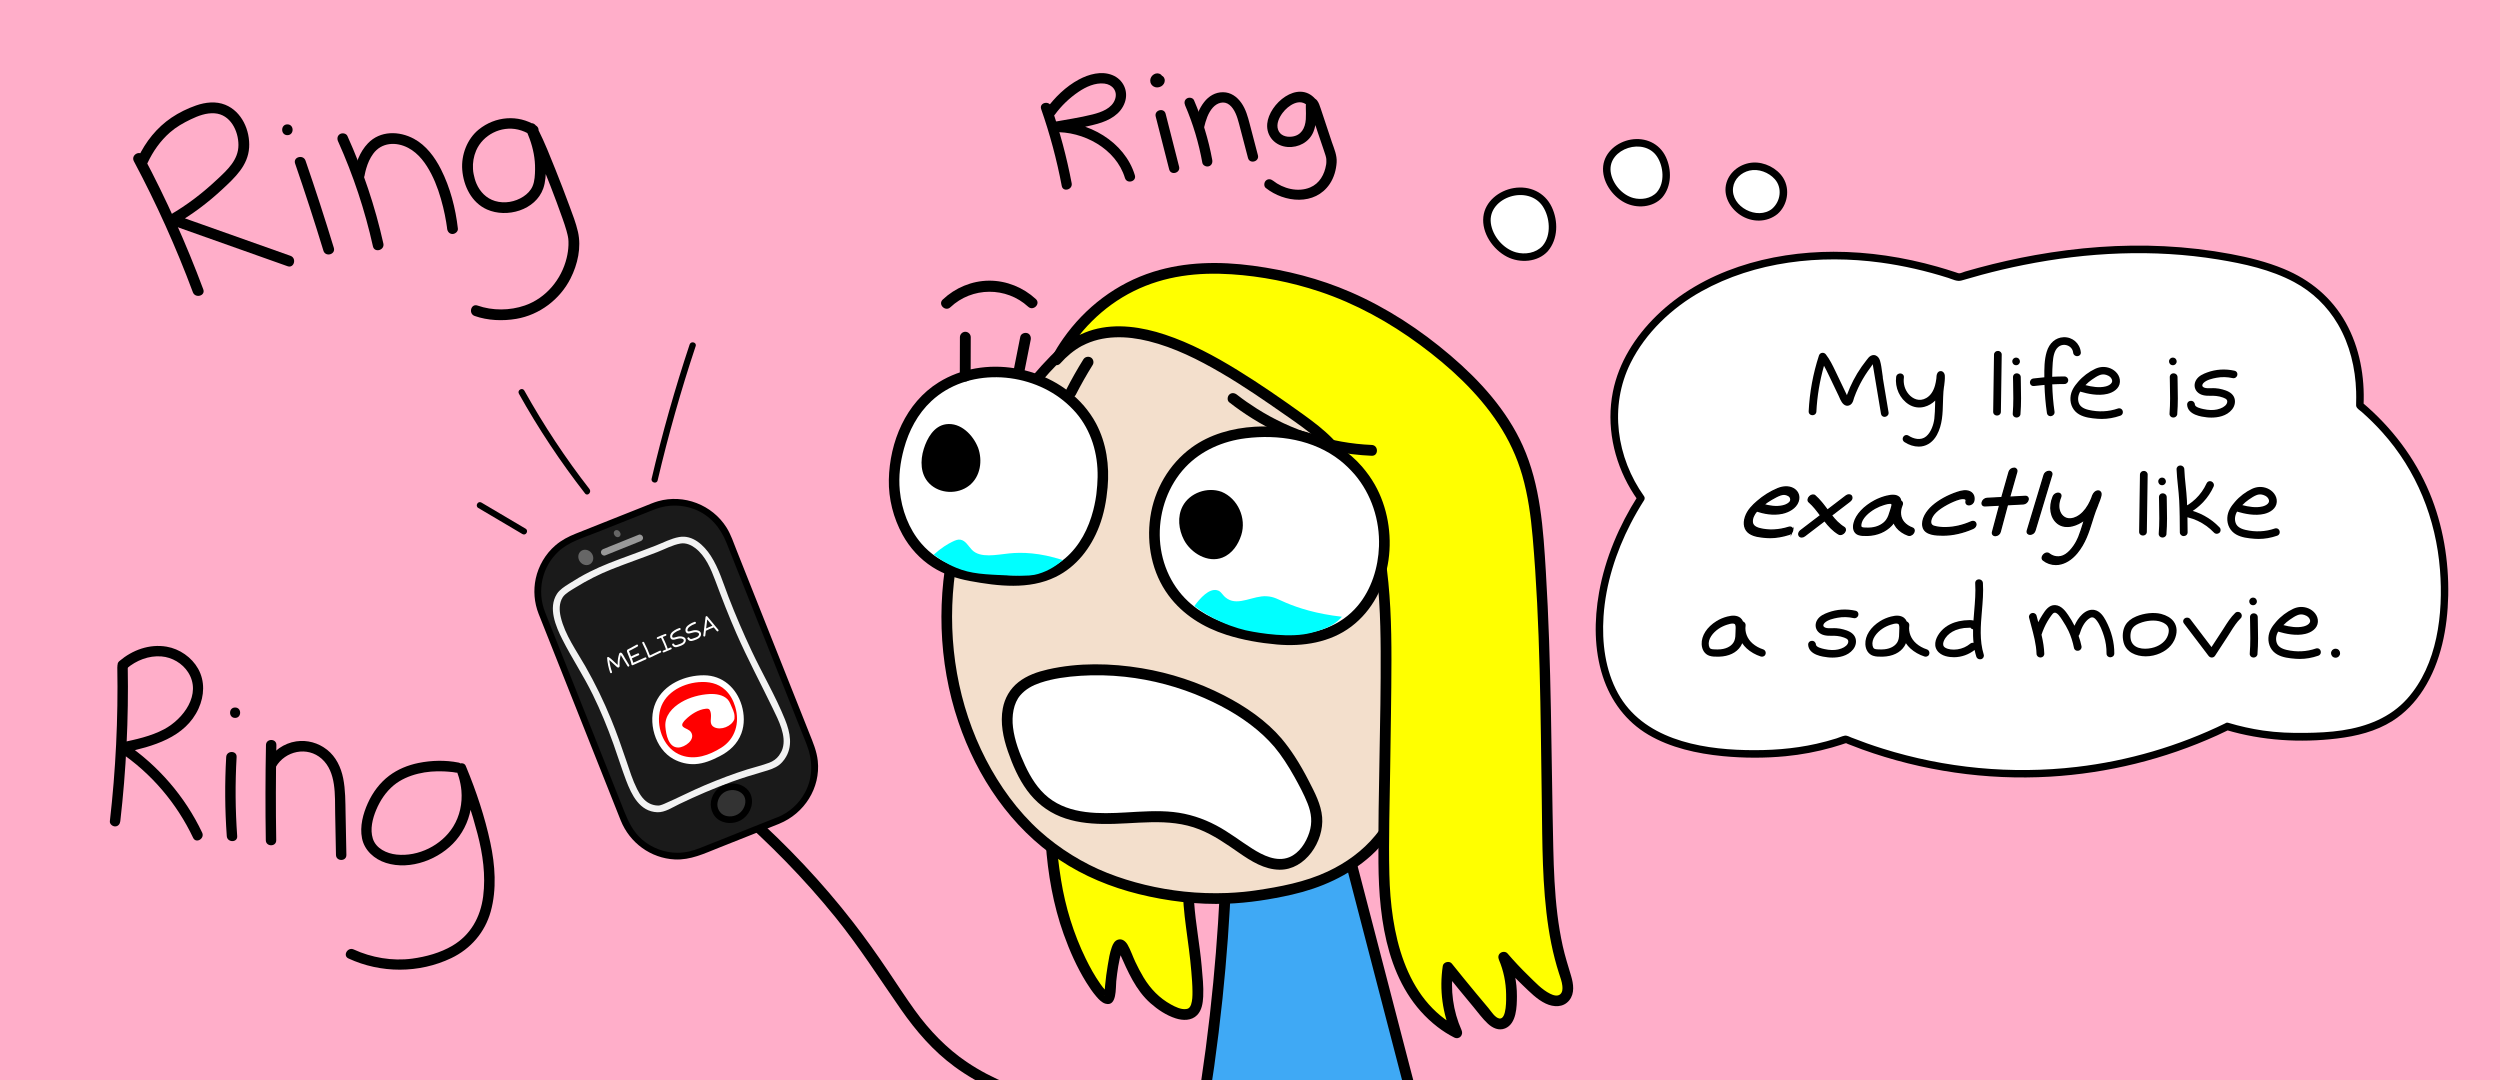 <?xml version="1.0" encoding="UTF-8"?>
<svg id="Layer_2" data-name="Layer 2" xmlns="http://www.w3.org/2000/svg" viewBox="0 0 900 388.91">
  <defs>
    <style>
      .cls-1, .cls-2, .cls-3, .cls-4, .cls-5, .cls-6, .cls-7, .cls-8, .cls-9, .cls-10, .cls-11, .cls-12, .cls-13 {
        stroke-width: 0px;
      }

      .cls-1, .cls-14 {
        fill: #000;
      }

      .cls-2 {
        fill: #f2f2f2;
      }

      .cls-3 {
        fill: #ff0;
      }

      .cls-4 {
        fill: aqua;
      }

      .cls-5 {
        fill: #1a1a1a;
      }

      .cls-6 {
        fill: #666;
      }

      .cls-7 {
        fill: red;
      }

      .cls-8 {
        fill: #999;
      }

      .cls-14 {
        stroke: #000;
        stroke-miterlimit: 10;
        stroke-width: .5px;
      }

      .cls-9 {
        fill: #ffaec9;
      }

      .cls-10 {
        fill: #3fa9f5;
      }

      .cls-11 {
        fill: #333;
      }

      .cls-12 {
        fill: #f3dfcc;
      }

      .cls-13 {
        fill: #fff;
      }
    </style>
  </defs>
  <rect class="cls-9" x="-2.19" y="-3.17" width="908.8" height="401.96"/>
  <g>
    <path class="cls-10" d="M441.5,310.99c-1.24,36.25-5.57,79.94-16.5,128.46-9.43,41.88-21.7,78.22-33.96,108.4,32.07-4.9,64.14-3.39,94.5,4.43,2.43.63,5.28,1.18,7.42-.85,1.07-1.02,1.75-2.52,2.33-3.98,3.01-7.55,4.18-11.45,4.76-14.61.28-1.55.42-2.81.48-3.48.02-.27.04-.47.04-.48.1-1.24,8.69-16.02,29.52-50.26-14.77-56.81-29.54-113.61-44.31-170.42-4.78,2.34-13.53,5.83-24.92,5.94-8.23.08-14.93-1.63-19.36-3.16Z"/>
    <path class="cls-1" d="M439.55,310.99c-.49,14.26-1.41,28.5-2.78,42.69-1.53,15.94-3.62,31.83-6.27,47.62-2.91,17.39-6.49,34.68-10.73,51.8-3.97,16.06-8.52,31.98-13.63,47.72-4.58,14.09-9.61,28.03-15.08,41.8-.63,1.57-1.26,3.15-1.89,4.71s1.12,2.59,2.4,2.4c27.61-4.19,55.98-3.65,83.34,2.06,3.24.68,6.46,1.43,9.67,2.24,2.77.7,5.8,1.31,8.42-.21,2.76-1.6,3.79-4.84,4.88-7.64.98-2.51,1.92-5.03,2.72-7.59.51-1.63.96-3.27,1.28-4.95.24-1.26.42-2.54.56-3.82.03-.27.15-1.6.02-.46,0-.05.03-.09.03-.13.05-.34.19-.39-.03.04.1-.18.17-.38.27-.57.27-.57.57-1.13.87-1.68,2.58-4.81,5.39-9.49,8.17-14.18,5.44-9.19,10.97-18.33,16.51-27.45.87-1.43,1.74-2.86,2.61-4.29.45-.74,1.17-1.56,1.17-2.46,0-.96-.46-2.02-.7-2.93-.92-3.54-1.84-7.08-2.76-10.62-1.8-6.92-3.6-13.84-5.4-20.76-3.64-14-7.28-28-10.92-42-7.32-28.16-14.64-56.32-21.97-84.48-.88-3.38-1.76-6.76-2.64-10.14-.34-1.29-1.76-1.7-2.86-1.17-13.31,6.49-28.78,7.38-42.78,2.59-2.38-.81-3.4,2.95-1.04,3.76,15.01,5.14,31.55,3.96,45.79-2.98l-2.86-1.17c5.77,22.21,11.55,44.41,17.32,66.62,5.75,22.13,11.51,44.25,17.26,66.38,3.24,12.47,6.49,24.94,9.73,37.41l.2-1.5c-6.84,11.24-13.66,22.49-20.36,33.81-2.94,4.97-6.04,9.92-8.6,15.1-1.07,2.16-.97,4.42-1.47,6.76s-1.17,4.46-1.93,6.63c-.56,1.61-1.15,3.2-1.77,4.79s-1.17,3.49-2.26,4.87c-2.11,2.66-6.54.64-9.16,0-3.91-.95-7.84-1.79-11.79-2.52-8.1-1.51-16.29-2.59-24.51-3.25-16.55-1.32-33.24-.86-49.71,1.26-2.11.27-4.22.57-6.32.89l2.4,2.4c5.48-13.51,10.54-27.19,15.16-41.02,5.23-15.64,9.89-31.46,13.99-47.44,4.39-17.12,8.12-34.4,11.19-51.8,2.84-16.1,5.11-32.31,6.81-48.57,1.52-14.49,2.58-29.03,3.18-43.59.07-1.65.13-3.3.19-4.96.09-2.51-3.81-2.51-3.9,0Z"/>
  </g>
  <g>
    <path class="cls-1" d="M374.82,39.27c3.15,9.03,5.63,18.27,7.41,27.67.44,2.34,4.01,1.35,3.57-.98-1.78-9.39-4.26-18.64-7.41-27.67-.78-2.24-4.36-1.27-3.57.98h0Z"/>
    <path class="cls-1" d="M379.78,41.24c2.31-3.18,5.22-5.96,8.48-8.17,2.67-1.81,5.97-3.34,9.28-2.99,2.94.32,4.87,2.71,3.9,5.61-1.12,3.36-4.96,4.71-8.08,5.5-4.74,1.2-9.64,1.88-14.45,2.77-2.06.38-1.58,3.73.49,3.64,10.55-.44,22.4,5.93,25.58,16.47.69,2.28,4.26,1.31,3.57-.98-3.64-12.09-16.94-19.71-29.16-19.19l.49,3.64c5.06-.93,10.29-1.58,15.25-2.98,4.18-1.18,8.32-3.38,9.82-7.72,1.4-4.05-.58-8.25-4.54-9.82s-8.45-.29-11.98,1.59c-4.71,2.51-8.75,6.48-11.86,10.76-1.4,1.93,1.81,3.78,3.2,1.87h0Z"/>
    <path class="cls-1" d="M416.05,41.93c1.62,6.35,3.23,12.69,4.85,19.04.59,2.31,4.16,1.33,3.57-.98-1.62-6.35-3.23-12.69-4.85-19.04-.59-2.31-4.16-1.33-3.57.98h0Z"/>
    <path class="cls-1" d="M416.78,26.41s-.06,0-.1,0c-.02,0-.03,0-.05,0-.17.02-.36.04-.53.07-.03,0-.06.01-.1.02-.01,0-.03,0-.04.02-.16.06-.32.13-.48.2-.06.03-.11.06-.16.1-.14.11-.3.21-.43.34-.02.02-.05.05-.07.07-.12.14-.23.29-.34.44-.02.03-.03.05-.05.08-.05.09-.09.2-.13.29s-.09.2-.12.3c0,.03-.01.05-.02.08-.03.17-.05.35-.07.52,0,.02,0,.03,0,.05,0,.03,0,.06,0,.09.01.17.04.35.07.52,0,.02,0,.03,0,.05,0,.03.01.05.02.08.06.15.13.32.2.47,0,.01.01.03.02.04,0,.01.01.02.02.04.09.14.2.27.31.4.02.03.04.05.06.07.01.01.03.02.04.03.13.1.26.21.4.31.03.02.05.03.08.05.16.08.34.15.51.22.03.01.06.02.09.03.18.04.38.06.56.08.03,0,.06,0,.1,0s.06,0,.1,0c.19-.02.39-.04.57-.08.06-.01.12-.03.18-.05.17-.06.34-.14.51-.21.03-.01.06-.03.09-.04.03-.02.06-.04.09-.06.15-.11.3-.22.44-.34.02-.02.05-.04.07-.07.06-.07.12-.15.17-.22s.12-.14.17-.22c.02-.03.03-.05.05-.08.08-.17.17-.34.22-.52,0-.01,0-.03.01-.04,0,0,0-.01,0-.02.02-.12.06-.38.07-.51,0-.03,0-.07,0-.1,0-.26-.04-.49-.16-.71-.07-.23-.2-.43-.38-.6-.17-.18-.37-.31-.6-.38-.22-.12-.46-.17-.71-.16l-.49.07c-.31.09-.59.25-.82.48l-.29.37c-.17.29-.25.6-.25.93,0,.04,0,.07,0,.11l.07-.49s-.02.09-.03.13l.19-.44s-.05.1-.08.14l.29-.37c-.04.05-.09.1-.14.14l.37-.29c-.07.05-.14.09-.22.13l.44-.19c-.09.04-.18.06-.28.08l.49-.07c-.08,0-.16.01-.24,0l.49.07c-.07,0-.13-.03-.19-.05l.44.19s-.09-.05-.14-.08l.37.29s-.07-.07-.1-.1l.29.37s-.05-.07-.06-.11l.19.44s-.03-.09-.04-.15l.07.49c0-.06,0-.11,0-.17l-.07.49c0-.07.03-.13.05-.19l-.19.44c.03-.07.07-.13.11-.19l-.29.37c.04-.06.09-.1.15-.15l-.37.29c.06-.04.12-.08.18-.11l-.44.19c.06-.02.12-.04.18-.05l-.49.07c.05,0,.11,0,.16,0,.26,0,.49-.04.71-.16.23-.07.43-.2.6-.38.18-.17.31-.37.38-.6.12-.22.17-.46.16-.71l-.07-.49c-.09-.31-.25-.59-.48-.82l-.37-.29c-.29-.17-.6-.25-.93-.25h0Z"/>
    <path class="cls-1" d="M426.65,37.95c2.85,6.61,4.91,13.55,6.19,20.64.18.98,1.38,1.54,2.28,1.29,1.04-.28,1.47-1.29,1.29-2.28-1.34-7.42-3.59-14.6-6.57-21.52-.4-.92-1.75-1.13-2.53-.66-.95.56-1.06,1.61-.66,2.53h0Z"/>
    <path class="cls-1" d="M433.47,45.89c.59-2.5,1.42-5.24,3.17-7.18,1.53-1.7,3.98-2.54,5.94-.98s2.83,4.39,3.45,6.73c1.09,4.14,2.16,8.27,3.25,12.41.6,2.3,4.18,1.33,3.57-.98-.98-3.73-1.95-7.46-2.93-11.19-.69-2.65-1.43-5.39-3.03-7.65s-3.82-3.84-6.62-3.85-5.11,1.42-6.75,3.51c-1.87,2.37-2.93,5.29-3.61,8.2-.54,2.32,3.03,3.31,3.57.98h0Z"/>
    <path class="cls-1" d="M473.51,35.61c-6.25-7.05-16.67,1.75-17.31,8.94-.4,4.51,2.91,8.03,7.32,8.36,3.95.29,7.77-1.73,9.3-5.43,1.18-2.83,1-5.87.98-8.86,0-.24,0-.48,0-.72,0-.31-.14.04,0-.08-.54.45.73-.08-1.02.62-.79.32-.81.52-1.39.12-.15-.1-.3-.49-.14-.07.02.05.26.53.17.33-.06-.14.18.46.23.59.25.68.48,1.36.7,2.04,1.38,4.22,2.77,8.44,4.23,12.64.22.63.44,1.26.62,1.9.07.23.13.46.18.69.03.14.13.88.09.42.04.41.04.82.02,1.23,0,.16-.02.31-.03.47,0,.1-.02.19-.03.29-.06.53.07-.4-.03.19-.57,3.5-2.34,6.77-5.76,8.2-4.39,1.83-9.73.44-13.34-2.43-.79-.63-1.85-.76-2.62,0-.65.64-.78,2,0,2.62,6.71,5.33,17.71,6.46,23.02-1.45,1.53-2.28,2.32-5.06,2.49-7.78.16-2.51-.88-4.87-1.69-7.19-1.42-4.05-2.64-8.16-4.06-12.21-.34-.97-.66-2.07-1.31-2.89-.81-1.02-2.28-1.38-3.29-.36-.78.79-.75,2-.74,3.03.02,1.38.09,2.75-.01,4.13-.23,3.21-1.66,5.88-5.15,6.25-2.02.21-4.13-.44-4.84-2.52s.36-4.34,1.62-6.03c2.01-2.7,6.32-5.64,9.17-2.42,1.58,1.79,4.2-.84,2.62-2.62h0Z"/>
  </g>
  <g>
    <path class="cls-1" d="M48.19,58.03c8.11,15.24,15.21,30.99,21.24,47.17.87,2.32,4.62,1.32,3.75-1.03-6.15-16.49-13.37-32.56-21.63-48.1-1.17-2.21-4.53-.25-3.36,1.96h0Z"/>
    <path class="cls-1" d="M53.11,58.68c1.95-4.17,4.61-7.97,8.09-11.02,2.24-1.96,4.82-3.42,7.49-4.7s5.58-2.38,8.57-2.17c5.68.39,8.58,6.31,8.58,11.41,0,5.38-3.99,8.95-7.64,12.37-5.24,4.92-10.83,9.24-17.08,12.83-1.53.88-1.06,3.01.46,3.55,13.98,4.96,27.97,9.93,41.95,14.89,2.36.84,3.38-2.92,1.03-3.75-13.98-4.96-27.97-9.93-41.95-14.89l.46,3.55c6.17-3.54,11.82-7.81,17.02-12.65,4.48-4.17,9.19-8.49,9.6-14.98.39-6.17-2.64-13-8.6-15.4-3.36-1.36-7.14-.92-10.49.24-3.08,1.07-6.18,2.58-8.88,4.41-5.24,3.55-9.3,8.62-11.97,14.33-1.05,2.25,2.3,4.23,3.36,1.96h0Z"/>
    <path class="cls-1" d="M106.24,58.87c3.58,10.4,6.98,20.86,10.19,31.38.73,2.39,4.48,1.37,3.75-1.03-3.21-10.52-6.6-20.98-10.19-31.38-.81-2.35-4.56-1.34-3.75,1.03h0Z"/>
    <path class="cls-1" d="M121.72,50.91c5.45,12.13,9.66,24.8,12.54,37.78.54,2.44,4.29,1.41,3.75-1.03-2.96-13.32-7.34-26.27-12.94-38.71-.43-.95-1.82-1.19-2.66-.7-.98.58-1.13,1.69-.7,2.66h0Z"/>
    <path class="cls-1" d="M131.23,63.23c-.02.18-.1.58-.01.13.04-.24.08-.47.13-.71.14-.7.31-1.39.52-2.08.55-1.86,1.3-3.6,2.47-5.2,3.02-4.16,8.29-4.41,12.62-2.13,3.81,2.01,6.4,5.66,8.33,9.42s3.25,7.86,4.25,11.98c.43,1.76.79,3.54,1.09,5.34.1.59.19,1.19.27,1.78.06.42-.05-.38-.01-.1.01.09.02.17.03.26.02.13.03.25.04.38.12,1.04.81,1.94,1.94,1.94.96,0,2.06-.89,1.94-1.94-.83-7.32-2.76-14.76-6.09-21.35-2.21-4.37-5.35-8.63-9.74-10.99-5.35-2.88-12.15-2.97-16.55,1.63-2.96,3.09-4.58,7.45-5.12,11.65-.13,1.04.99,1.94,1.94,1.94,1.16,0,1.81-.9,1.94-1.94h0Z"/>
    <path class="cls-1" d="M192.98,45.25c-6.49-4.14-14.72-3.4-20.63,1.38-4.2,3.4-6.37,9.19-5.94,14.53.47,5.83,3.34,11.78,8.91,14.26,7.15,3.18,17.48.26,20.25-7.57.83-2.33.96-5.08.95-7.53s-.33-4.88-.88-7.25c-.39-1.69-.91-3.34-1.54-4.96-.25-.64-.52-1.27-.79-1.91-.03-.06-.05-.13-.08-.19-.15-.35.04.36.03.07s0-.44-.02.23l-.27.98h0c-.56.31-1.12.63-1.68.95-.2.02-1.46-.38-1.58-.87.01.05.07.09.09.13.06.15.17.3.25.44.29.52.54,1.06.8,1.6.95,1.98,1.82,3.99,2.68,6.01,3.24,7.62,6.25,15.37,9,23.17.5,1.42.99,2.85,1.4,4.3.15.52.28,1.04.4,1.56.05.24.11.49.15.74.02.13.12.76.1.59,0-.02.06.72.07,1.01.02.44.01.89,0,1.33-.06,1.56-.28,3.1-.65,4.62-1.88,7.75-7.44,14.47-15.07,17.11-5.39,1.87-11.64,1.91-17.02.02-2.36-.83-3.38,2.92-1.03,3.75,4.71,1.66,10.08,1.87,14.97,1.04,8.38-1.42,15.73-6.99,19.55-14.56,2.56-5.07,3.94-11.15,2.66-16.78-.73-3.2-1.95-6.31-3.09-9.38-1.63-4.4-3.3-8.78-5.05-13.13-1.92-4.8-3.84-9.65-6.16-14.28-.52-1.04-1.1-2.32-2.47-2.32-1.63,0-2.21,1.62-1.72,2.93.1.27.23.53.34.8.04.09.08.18.12.27-.01-.03-.12-.29-.03-.07.24.57.46,1.15.68,1.74,1.27,3.51,2,7.19,1.94,10.93-.03,1.98-.11,4.25-.9,6.1-.66,1.55-1.92,2.82-3.32,3.73-2.98,1.94-6.78,2.62-10.21,1.59-3.12-.94-5.42-3.32-6.68-6.27-.46-1.08-.78-2.23-1-3.38-.05-.25-.09-.49-.13-.74-.08-.47,0,.12-.03-.2s-.07-.62-.08-.93c-.14-2.27.23-4.53,1.13-6.63,2.43-5.63,8.92-8.99,15.09-7.56,1.63.38,3.12,1.04,4.52,1.93,2.11,1.35,4.07-2.01,1.96-3.36h0Z"/>
    <path class="cls-1" d="M103.46,48.66c2.5,0,2.5-3.89,0-3.89s-2.5,3.89,0,3.89h0Z"/>
  </g>
  <g>
    <path class="cls-1" d="M42.23,240.22c.33,18.51-.57,37.02-2.68,55.41-.12,1.01.95,1.88,1.88,1.88,1.11,0,1.76-.87,1.88-1.88,2.11-18.39,3.01-36.9,2.68-55.41-.04-2.41-3.8-2.42-3.75,0h0Z"/>
    <path class="cls-1" d="M45.63,240.65c3.44-2.93,7.94-4.7,12.49-4.34,3.83.31,7.56,2.49,9.62,5.74,4.98,7.85-1.7,16.78-8.66,20.48-4.8,2.55-10.21,3.68-15.48,4.81-1.69.36-1.7,2.59-.45,3.43,11.4,7.69,20.49,18.45,26.38,30.85,1.04,2.18,4.27.28,3.24-1.89-6.17-12.99-15.82-24.16-27.73-32.2l-.45,3.43c10.33-2.22,22.13-5.36,26.9-15.91,2.07-4.58,2.35-9.81-.16-14.29-2.31-4.13-6.69-7.17-11.35-7.96-6.2-1.05-12.31,1.2-17.02,5.2-1.84,1.57.82,4.21,2.65,2.65h0Z"/>
    <path class="cls-1" d="M81.43,272.53c-.54,9.49-.47,18.99.21,28.47.17,2.39,3.93,2.41,3.75,0-.68-9.48-.75-18.98-.21-28.47.14-2.41-3.62-2.41-3.75,0h0Z"/>
    <path class="cls-1" d="M84.64,258.45c2.41,0,2.42-3.75,0-3.75s-2.42,3.75,0,3.75h0Z"/>
    <path class="cls-1" d="M95.75,268.21c-.22,11.43-.24,22.85-.06,34.28.04,2.41,3.79,2.42,3.75,0-.18-11.43-.16-22.85.06-34.28.05-2.42-3.71-2.42-3.75,0h0Z"/>
    <path class="cls-1" d="M99.29,276.09c3.39-5.8,11.38-7.53,16.54-2.92,5.33,4.77,4.71,13.2,4.83,19.69.1,4.97.19,9.94.29,14.91.05,2.41,3.8,2.42,3.75,0-.1-4.97-.19-9.94-.29-14.91-.08-4.24-.04-8.53-.87-12.7-.79-3.93-2.59-7.73-5.79-10.25s-7.15-3.59-11.1-3.02c-4.44.65-8.36,3.45-10.6,7.3-1.22,2.09,2.02,3.98,3.24,1.89h0Z"/>
    <path class="cls-1" d="M165.03,274.52c-4.69-.93-9.72-.8-14.39.15-3.77.77-7.45,2.26-10.53,4.58-3.37,2.55-5.92,5.99-7.66,9.82s-2.99,8.41-2.12,12.74,4.45,7.52,8.63,8.84c8.79,2.79,19.44-1.32,25.23-8.17,6.29-7.44,7.3-17.96,3.47-26.78-.84-1.93-4.25-.52-3.43,1.45,3.11,7.49,5.63,15.22,7.68,23.06,1.91,7.29,2.99,14.94,2.03,22.47s-4.54,13.92-11.06,17.77c-4.36,2.58-9.51,3.98-14.52,4.66-7.12.96-14.7-.38-21.02-3.3-2.18-1.01-4.09,2.23-1.89,3.24,11.63,5.39,25.39,5.42,37-.12,7.01-3.34,12.12-9.28,14.21-16.78,2.22-7.98,1.58-16.79-.14-24.8-1.99-9.28-5.04-18.43-8.67-27.19l-3.43,1.45c.17.38-.13-.34,0,0,.07.18.14.37.21.55.21.56.39,1.12.56,1.69.46,1.56.78,3.17.92,4.79.38,4.55-.56,9.09-2.98,12.99-4.15,6.68-12.52,10.85-20.37,10.02-3.51-.37-7.42-2.16-8.55-5.77-1.05-3.36-.1-7.16,1.22-10.32,1.41-3.37,3.49-6.51,6.31-8.85,2.52-2.08,5.61-3.4,8.76-4.17s6.16-.96,9.28-.84c1.05.04,2.1.14,3.14.25.57.06-.29-.05.22.03.14.02.27.04.41.06.16.03.32.05.48.09,2.36.47,3.37-3.15,1-3.62h0Z"/>
  </g>
  <path class="cls-1" d="M429.23,399.19c-16.85.67-33.94-.02-50.4-3.94-10.89-2.59-21.49-6.65-30.8-12.93-7.2-4.86-13.44-11.35-18.63-18.53-3.35-4.64-6.45-9.45-9.65-14.19-4.02-5.97-8.17-11.83-12.58-17.52-11.15-14.4-23.75-27.69-37.32-39.83-1.15-1.03-2.31-2.05-3.47-3.06-1.89-1.64-4.66,1.11-2.76,2.76,13.41,11.67,25.93,24.44,37.12,38.26,8.59,10.61,15.85,22.07,23.64,33.24,5.45,7.81,11.55,14.88,19.25,20.54,8.85,6.5,19.11,10.93,29.65,13.87,15.69,4.37,32.19,5.64,48.43,5.44,2.5-.03,5.01-.1,7.51-.2s2.51-4,0-3.9h0Z"/>
  <g>
    <g>
      <g>
        <rect class="cls-5" x="207.28" y="183.62" width="72.31" height="121.72" rx="20.78" ry="20.78" transform="translate(-73.1 107.23) rotate(-21.68)"/>
        <path class="cls-1" d="M279.88,294.2c-9.24,3.68-18.49,7.35-27.73,11.03-2.71,1.08-5.45,1.79-8.39,1.77-4.59-.04-9.14-1.74-12.61-4.76-3.24-2.82-4.92-6.39-6.46-10.25-3.97-9.98-7.94-19.97-11.91-29.95-4.53-11.41-9.07-22.81-13.6-34.22-.98-2.47-1.97-4.93-2.94-7.4-3.01-7.63-1.19-16.38,4.9-21.97,3.72-3.41,8.92-4.9,13.52-6.73,5.87-2.33,11.74-4.67,17.62-7,1.31-.52,2.61-1.07,3.94-1.55,4.48-1.61,9.4-1.55,13.84.17,5.55,2.15,9.31,6.62,11.46,12.03,3.57,8.97,7.13,17.94,10.7,26.91,4.74,11.91,9.47,23.83,14.21,35.74,1.29,3.25,2.59,6.5,3.88,9.76,2.29,5.77,2.49,11.96-.52,17.55-2.16,4.02-5.67,7.18-9.9,8.9-1.41.57-.79,2.9.64,2.31,8.99-3.66,14.9-12.84,13.87-22.62-.37-3.52-1.72-6.63-3.01-9.87-4.31-10.84-8.62-21.68-12.93-32.52-4.42-11.11-8.84-22.22-13.25-33.34-1.11-2.78-2.08-5.77-3.68-8.31-5.14-8.15-15.33-12.1-24.61-9.45-1.69.48-3.33,1.21-4.96,1.86l-8.21,3.26c-5.47,2.18-10.95,4.35-16.42,6.53-2.67,1.06-5.17,2.35-7.37,4.24-3.58,3.07-6.11,7.38-7.1,11.99-.9,4.22-.54,8.62,1.03,12.64.26.66.52,1.31.78,1.97,3.94,9.91,7.88,19.81,11.81,29.72,4.69,11.8,9.38,23.6,14.07,35.4.97,2.44,1.93,4.88,2.91,7.32,3.24,8.04,10.76,13.6,19.47,14.04,5.63.28,10.6-2.12,15.69-4.14,6.11-2.43,12.21-4.86,18.32-7.28,1.2-.48,2.39-.95,3.59-1.43,1.42-.56.8-2.89-.64-2.31Z"/>
      </g>
      <g>
        <path class="cls-5" d="M281.44,272.63c-3.48,4.88-6.97,2.14-30.92,12.74-11.29,4.99-11.77,6.16-14.65,5.73-11.31-1.69-8.63-20.39-26.85-51.8-4.76-8.2-11.44-18.13-7.59-24.72.52-.9,1.23-1.7,5.22-4.18,10.44-6.46,16.09-7.43,31.91-13.7,4.95-1.96,6.27-2.61,8.45-2.21,7.07,1.31,10.62,11.32,12.21,15.67,15.09,41.28,29.27,52.6,22.23,62.47Z"/>
        <path class="cls-2" d="M280.4,272.03c-.83,1.15-2.1,2.03-3.45,2.54-2.56.96-5.25,1.59-7.86,2.4-5.19,1.62-10.27,3.57-15.28,5.68s-9.78,4.62-14.74,6.75c-.35.15-.83.34-1.27.46-.53.14-.39.13-.97.13-.89,0-1.96-.24-2.88-.68-2.16-1.03-3.52-3.1-4.59-5.22-1.65-3.28-2.75-6.84-3.92-10.31-1.7-5.01-3.44-9.99-5.45-14.88-2.66-6.49-5.72-12.8-9.19-18.9-3.24-5.7-7.41-11.39-8.93-17.86-.56-2.36-.64-5,.71-7.12.9-1.41,3.15-2.61,4.68-3.56,4.13-2.56,8.45-4.74,12.97-6.54,5.43-2.16,10.97-4.05,16.41-6.17,2.68-1.04,5.5-2.59,8.36-3.08,1.88-.32,3.8.5,5.28,1.63,3.7,2.81,5.7,7.61,7.27,11.83,2.37,6.34,4.8,12.64,7.52,18.83,4.03,9.2,8.76,18.04,13.13,27.08,2.09,4.31,4.95,9.83,3.53,14.43-.27.88-.72,1.72-1.33,2.58-.89,1.26,1.19,2.47,2.07,1.21,3.1-4.4,2.01-9.57.13-14.23-3.41-8.45-8.1-16.39-11.98-24.63-3.02-6.41-5.82-12.92-8.37-19.53-1.92-4.98-3.46-10.27-6.38-14.79-2.45-3.78-6.52-7.64-11.41-6.74-2.91.53-5.73,2.03-8.46,3.1-3.16,1.23-6.34,2.41-9.53,3.58-4.82,1.77-9.66,3.54-14.25,5.87-2.57,1.3-5.07,2.76-7.49,4.32-1.53.99-3.23,2.03-4.24,3.6-3.23,5.05-.43,11.68,1.98,16.43,3.4,6.72,7.59,13.01,10.91,19.79,2.83,5.78,5.28,11.74,7.45,17.8,1.56,4.36,2.93,8.8,4.57,13.13,1.97,5.19,4.86,11.2,11.22,11.45,2.76.11,5.54-1.8,7.92-2.94,6.19-2.97,12.51-5.7,18.96-8.05,3.73-1.36,7.52-2.5,11.33-3.62,2.01-.59,4.13-1.18,5.79-2.51.72-.58,1.31-1.26,1.85-2.01.9-1.25-1.18-2.45-2.07-1.21Z"/>
      </g>
      <g>
        <path class="cls-11" d="M268.93,286.04c1.45,2.65.14,6.35-2.54,8.03-2.58,1.61-6.51,1.41-8.4-1.3-1.83-2.62-.81-6.25,1.36-8.08,2.85-2.4,7.86-1.81,9.58,1.34Z"/>
        <path class="cls-1" d="M267.9,286.65c.94,1.78.29,4.14-1.18,5.64s-3.75,1.98-5.69,1.33-3.12-2.76-2.69-4.86c.46-2.24,2.03-3.78,4.13-4.22s4.41.29,5.44,2.11c.76,1.35,2.83.14,2.07-1.21-1.37-2.44-4.3-3.63-7.02-3.38-3.14.29-5.69,2.24-6.71,5.24s.09,6.62,3.02,8.15c2.63,1.37,6.02,1.03,8.36-.78,2.74-2.12,4.02-6.07,2.35-9.23-.72-1.37-2.79-.16-2.07,1.21Z"/>
      </g>
      <g>
        <path class="cls-6" d="M217.53,198.81c4.26-1.72,8.52-3.43,12.77-5.15"/>
        <path class="cls-8" d="M217.85,199.96c4.26-1.72,8.52-3.43,12.77-5.15.6-.24,1.02-.8.84-1.48-.16-.57-.87-1.08-1.48-.84-4.26,1.72-8.52,3.43-12.77,5.15-.6.24-1.02.8-.84,1.48.16.57.87,1.08,1.48.84h0Z"/>
      </g>
      <ellipse class="cls-6" cx="210.89" cy="200.66" rx="2.59" ry="2.87" transform="translate(-78.46 168.75) rotate(-37.28)"/>
      <ellipse class="cls-6" cx="222.18" cy="192.1" rx="1.12" ry="1.35" transform="translate(-70.96 173.83) rotate(-37.28)"/>
    </g>
    <g>
      <path class="cls-13" d="M224.79,236.6l1.72,2.83c.12.2.03.42-.13.51-.02.01-.04.02-.05.03-.15.06-.32,0-.41-.14l-2.25-3.7c-.06-.1-.12-.2-.18-.3,0-.02-.02-.03-.03-.05-.02.06-.03.15-.04.2,0,.06-.02.11-.03.15-.04.15-.07.29-.11.44-.13.59-.21,1.19-.24,1.79-.02.32-.02.65,0,.98,0,.04,0,.09.01.13.02.19.05.42-.07.61-.11.18-.26.23-.36.24-.33.04-.65-.29-.87-.5-.03-.03-.06-.06-.08-.08l-1.54-1.43c-.27-.25-.53-.49-.79-.7.17,1.47.49,2.9.97,4.26.04.12.02.25-.06.35-.09.1-.22.15-.35.13-.12-.02-.21-.11-.25-.23-.59-1.69-.96-3.45-1.09-5.23,0-.14.05-.26.16-.33.12-.07.27-.07.39,0,.52.31.96.71,1.39,1.11l1.58,1.46c.09.09.18.18.28.26,0-.04,0-.08,0-.11-.02-.46,0-.93.03-1.39.04-.5.12-1.01.23-1.5.05-.22.11-.44.17-.66l.03-.11c.04-.16.08-.34.2-.48.14-.17.3-.2.41-.2.2,0,.4.12.55.31.22.29.41.62.59.93.08.15.17.29.25.43Z"/>
      <path class="cls-13" d="M232.7,236.88c.09.19,0,.41-.19.5l-4.68,2.08h-.01c-.1.04-.21.04-.3-.01-.1-.06-.18-.16-.2-.28-.16-.99-.55-1.93-.93-2.84-.19-.45-.37-.9-.53-1.35l-.04-.1c-.11-.28-.27-.71.08-1.02.11-.09.24-.15.35-.2.04-.02.08-.04.12-.06.2-.1.4-.21.6-.31.72-.38,1.43-.78,2.14-1.17l.07-.04c.12-.06.24-.06.34,0,.11.07.18.2.18.34,0,.14-.08.26-.2.33-.68.37-1.35.75-2.03,1.11-.13.07-.26.13-.4.19-.21.1-.42.2-.59.31-.03.02-.03.03-.04.03,0,.05.03.12.05.17.01.04.03.07.04.1.08.22.16.43.24.64.1.25.2.5.3.74l.12.28c.79-.4,1.61-.78,2.42-1.1.12-.05.26-.03.36.05.11.08.16.23.14.36-.02.13-.1.23-.22.28-.04,0-.08.03-.11.05-.78.32-1.56.67-2.31,1.06.22.58.38,1.08.49,1.56l4.27-1.9c.19-.08.39,0,.48.19Z"/>
      <path class="cls-13" d="M237.99,234.45c.09.19.01.4-.17.49l-3.91,1.85s0,0-.02,0c-.08.03-.18.03-.27,0-.09-.04-.17-.11-.2-.21-.59-1.72-1.33-3.41-2.18-5.03-.06-.11-.06-.23,0-.33.07-.11.2-.17.33-.17.13,0,.25.08.31.19.8,1.51,1.5,3.09,2.08,4.72l3.56-1.69c.17-.08.38-.01.46.17Z"/>
      <path class="cls-13" d="M239.68,228.87c-.36.14-.72.28-1.08.43.35.73.69,1.46.99,2.18.16.38.32.77.47,1.16.05.14.1.28.15.42.05.15.11.31.17.46l.95-.41c.17-.09.37,0,.45.19.08.18,0,.38-.18.46-.86.37-1.73.74-2.59,1.11h0c-.18.07-.37,0-.44-.18-.08-.18,0-.39.18-.46.26-.11.53-.23.79-.34l.22-.09c-.08-.23-.16-.43-.23-.62-.16-.42-.32-.83-.49-1.24-.32-.78-.68-1.57-1.07-2.36-.35.15-.7.3-1.05.45h-.01c-.17.08-.36,0-.44-.17-.08-.18,0-.39.17-.47.92-.42,1.86-.81,2.8-1.16.18-.07.38.02.45.21.07.18-.03.36-.2.44Z"/>
      <path class="cls-13" d="M246.42,229.53c.3.24.46.55.47.94.03.81-.52,1.48-1.54,1.9-.07.03-.14.06-.21.09-.51.21-1.05.41-1.57.51-.62.13-1.22-.16-1.56-.74-.12-.21-.02-.43.15-.53.17-.1.37-.05.47.12.16.28.37.43.6.45.24.01.52-.09.78-.19.08-.03.17-.06.25-.09l.18-.06c.44-.15.9-.3,1.25-.56.27-.2.46-.53.46-.83.01-.51-.71-.66-.94-.69-.55-.08-1.13.06-1.63.21l-.15.04c-.41.12-.88.26-1.33.17-.32-.06-.56-.25-.7-.53-.23-.47-.15-1.08.04-1.48.29-.61.9-1.05,1.4-1.36.5-.31,1.07-.59,1.71-.8.13-.04.26-.02.36.07.1.09.15.23.13.36-.02.12-.11.22-.24.26-.8.27-1.46.61-2,1.03-.62.48-.88.94-.8,1.43.03.17.11.33.48.3.31-.02.62-.11.94-.21.22-.06.45-.13.68-.18.71-.14,1.74-.08,2.31.37Z"/>
      <path class="cls-13" d="M251.91,227.31c.3.24.45.55.47.94.03.81-.52,1.48-1.54,1.9-.07.03-.14.06-.21.09-.51.21-1.05.41-1.57.51-.62.13-1.22-.16-1.56-.74-.12-.21-.02-.43.15-.53.17-.1.37-.05.47.12.16.28.37.43.6.44.24.01.52-.09.78-.19.08-.03.17-.06.25-.09l.19-.06c.44-.15.9-.3,1.25-.56.27-.2.46-.53.46-.83.01-.51-.71-.66-.94-.7-.55-.08-1.13.07-1.63.21l-.15.04c-.41.12-.88.26-1.33.17-.32-.06-.56-.25-.7-.53-.24-.47-.15-1.08.04-1.48.29-.61.9-1.05,1.4-1.36s1.07-.59,1.71-.8c.13-.04.26-.02.36.07.1.09.15.23.13.36-.02.12-.11.22-.24.26-.8.27-1.46.61-2,1.03-.62.49-.88.94-.8,1.43.03.17.11.33.48.3.31-.02.62-.11.94-.21.22-.06.45-.13.68-.18.71-.14,1.74-.08,2.31.37Z"/>
      <path class="cls-13" d="M258.6,226.73c.08.1.1.22.06.34-.04.1-.12.17-.21.21-.02.01-.05.02-.08.02-.12.02-.25-.03-.33-.13l-1.09-1.31c-.96.35-1.92.76-2.84,1.23l-.08.68c-.04.36-.09.72-.13,1.08-.02.13-.09.23-.21.28-.13.06-.26.03-.37-.05-.1-.08-.15-.2-.13-.32.28-2.19.55-4.43.81-6.65.02-.14.11-.25.25-.29.14-.04.29,0,.39.11l3.97,4.8ZM256.47,225.27l-1.87-2.26c-.11.94-.23,1.88-.34,2.83l-.05.4c.75-.36,1.5-.69,2.26-.97Z"/>
    </g>
    <g>
      <path class="cls-7" d="M265.85,254.24c-.4-1.35-1.71-5.73-6.01-8.25-3.34-1.96-6.63-1.76-8.64-1.57-4.55.42-9.24,2.16-12.39,6.23-1.1,1.42-2,3.12-2.43,5.02-.41,1.83-.38,3.79-.1,5.66.36,2.46,1.15,4.84,2.38,6.82,2.45,3.94,6.55,5.04,7.29,5.26,5.14,1.5,9.5-.67,11.8-1.81,2.14-1.06,5.24-2.61,7.21-6.18,2.74-4.96,1.22-10.03.89-11.16Z"/>
      <path class="cls-13" d="M267.01,253.92c-1.87-6.24-6.85-10.78-13.59-10.82s-14.4,3.13-17.37,9.81c-3.04,6.85-.3,16.69,6.41,20.35,2.36,1.29,5.1,1.97,7.79,1.82,3.16-.17,6.02-1.4,8.8-2.82,3.55-1.81,6.44-4.44,7.85-8.25,1.2-3.23,1.08-6.83.11-10.1-.44-1.48-2.76-.85-2.31.64,1.67,5.6.02,11.49-5.08,14.65-4.31,2.67-9.33,4.51-14.32,2.72-6.04-2.17-8.95-9.42-7.85-15.49,1.2-6.66,7.77-10.31,14.02-10.85,3.53-.3,7,.34,9.67,2.84,1.77,1.67,2.88,3.82,3.57,6.12.44,1.48,2.76.85,2.31-.64Z"/>
    </g>
    <g>
      <path class="cls-13" d="M263.17,258.63c.33-1.07-.32-2.48-.63-3.15-.1-.22-.39-.82-1-2.12-.15-.32-.14-.31-.16-.33-.14-.24-.67-1.05-2.5-1.62-.73-.23-2.93-.81-7.16.23-2.23.55-5.25,1.33-8.05,3.79-.98.86-1.97,1.75-2.55,3.28-.75,1.99-.3,3.8,0,5,.46,1.88.88,3.59,2.23,4.07,1.93.68,4.74-1.51,4.61-3.02-.14-1.5-3.12-1.47-3.55-3.3-.52-2.19,3.18-4.7,3.98-5.25,2.38-1.62,6.37-3.2,7.84-1.72.24.24.34.52.54,1.08.92,2.57-.23,4.02.48,4.85,1.03,1.2,5.29.26,5.92-1.79Z"/>
      <path class="cls-13" d="M264.33,258.95c.34-1.52-.2-2.9-.83-4.26-.45-.97-.8-2.11-1.55-2.9-1.59-1.69-4.31-2.05-6.51-1.94-3.44.18-7.2,1.18-10.17,2.94-3.22,1.9-6.07,4.89-5.73,8.89.23,2.74,1.11,7.48,4.66,7.43,2.31-.04,6.23-2.78,4.62-5.44-.67-1.11-2-1.24-2.91-2.02s.33-2.06.94-2.65c1.85-1.83,4.6-3.6,7.23-3.85.58-.06,1.14-.07,1.44.46.46.82.48,1.91.41,2.81-.11,1.34-.22,2.63,1.16,3.36,2.41,1.27,6.34-.32,7.25-2.82.53-1.45-1.79-2.08-2.31-.64-.3.82-1.56,1.21-2.32,1.36-.41.08-.84.12-1.25.05-.1-.01-.29-.06-.36-.14.09.11.13.16.13,0,0-1.31.24-2.46-.11-3.77-.32-1.22-.82-2.34-2.06-2.83-2.48-.97-5.67.58-7.76,1.87-1.75,1.09-3.7,2.51-4.65,4.39-.51,1.01-.68,2.22-.11,3.24s1.59,1.47,2.56,1.98c.17.09.63.25.67.45.07.31-.67.93-.86,1.07-.84.65-2.1,1.13-2.77.05-.71-1.14-1.02-2.89-1.17-4.21-.2-1.69.28-3.28,1.45-4.52,2.17-2.31,4.97-3.59,8-4.36,2.34-.6,4.99-1.15,7.35-.33,1.35.47,1.53.87,2.08,2.04.49,1.04,1.44,2.47,1.18,3.65-.33,1.5,1.98,2.15,2.31.64Z"/>
    </g>
  </g>
  <g>
    <path class="cls-1" d="M172.17,182.86c5.3,3.13,10.6,6.27,15.9,9.4,1.25.74,2.38-1.21,1.14-1.94-5.3-3.13-10.6-6.27-15.9-9.4-1.25-.74-2.38,1.21-1.14,1.94h0Z"/>
    <path class="cls-1" d="M186.8,141.73c7.01,12.56,14.98,24.56,23.82,35.92.89,1.14,2.47-.46,1.59-1.59-8.71-11.2-16.55-23.07-23.46-35.46-.71-1.26-2.65-.13-1.94,1.14h0Z"/>
    <path class="cls-1" d="M236.75,172.94c3.83-16.31,8.4-32.44,13.69-48.33.46-1.38-1.71-1.97-2.17-.6-5.29,15.89-9.86,32.02-13.69,48.33-.33,1.41,1.84,2.01,2.17.6h0Z"/>
  </g>
  <g>
    <g>
      <path class="cls-3" d="M384.18,278.83c-9.59,4.34-5.05,32.68-4.09,38.66,3.9,24.34,16.4,42.84,18.86,41.98.93-.33.2-3.32,1.9-12.64,1.03-5.67,1.68-6.65,2.28-6.71,1.12-.1,1.86,3.05,4.18,7.76,1.24,2.52,3.6,7.31,7.07,10.79,3.75,3.78,10.92,8.16,14.48,5.97,2.98-1.85,2.61-7.32,1.79-16.81-.97-11.28-3.34-19.77-2.86-32.63.12-3.23.41-6.46,2-7,3.41-1.15,10.27,10.88,11.5,10.11.33-.2.19-1.26-.2-1.98-.5-.92-1.53-1.23-1.7-1.3-3.67-1.33-41.92-42.21-55.19-36.2Z"/>
      <path class="cls-1" d="M383.19,277.15c-3.9,1.83-5.5,6.49-6.21,10.42-.95,5.2-.88,10.55-.53,15.8.76,11.18,2.71,22.41,6.49,32.98,2.14,5.98,4.75,11.86,8.09,17.27,1.11,1.8,2.31,3.56,3.69,5.17.86,1,1.92,2.15,3.22,2.53,4.23,1.24,3.66-5.76,3.91-8.06.39-3.57.88-7.28,1.95-10.71.07-.22.14-.44.23-.66s-.03.07-.04.09c.02-.05.12-.2.12-.24-.02-.25.26-.16-.08.05.37-.22-.31.16-.12.08-.41.19-.68.2-1.22.1-.1-.02-.43-.12-.28-.14.11-.01-.03.08-.06-.07.1.49.59,1.09.8,1.56,2.86,6.39,5.67,13.12,11.05,17.86,2.62,2.31,5.68,4.35,9.03,5.43,2.6.84,5.72.91,7.75-1.19,1.68-1.73,2.05-4.3,2.17-6.6.19-3.66-.23-7.35-.55-10.99-.67-7.68-2.18-15.26-2.71-22.96-.29-4.16-.5-8.53.05-12.67.09-.69.42-1.37.5-2.03.03-.29.05-.19.06-.16,0,.04-.31.07-.33.07.13,0,.36.08.14-.01-.27-.11.22.08.31.12-.35-.18.11.08.21.15.49.32.52.34.97.73,1.75,1.56,3.21,3.45,4.68,5.27,1.04,1.29,2.27,3.3,3.95,3.83,1.44.46,2.73-.51,2.95-1.96.28-1.82-.81-3.72-2.38-4.6-.29-.16-.61-.29-.92-.4-.42-.16.32.21.2.09-.08-.08-.24-.12-.34-.19-.12-.09-.25-.17-.37-.26-.53-.36.22.2-.24-.18-2.31-1.9-4.5-3.93-6.71-5.94-7.24-6.6-14.54-13.16-22.35-19.09-3.77-2.86-7.68-5.6-11.86-7.83-3.29-1.75-6.92-3.37-10.7-3.53-1.57-.07-3.06.23-4.49.86-.96.42-1.19,1.84-.7,2.67.59.99,1.7,1.13,2.67.7-.5.22.45-.14.65-.19.18-.04.35-.07.53-.11.34-.07-.06,0-.11.01.14-.01.28-.03.42-.04.39-.02.78-.02,1.17,0,.2.01.41.03.61.05.09,0,.38.05-.05,0,.13.02.27.04.4.06,2.04.39,3.97,1.1,5.6,1.87,4.85,2.28,9.3,5.39,13.56,8.6,8.65,6.52,16.56,13.92,24.59,21.17,1.29,1.16,2.57,2.34,3.93,3.43.5.4,1,.83,1.55,1.16.26.15.52.26.8.37.04.02.08.03.12.04-.41-.19.27.15.29.17.1.13.3.41.27.54l.5-.86,1.57-.34c-.12-.04-.09-.02.1.05.43.12.02-.03,0-.04.32.04.19.18-.12-.15-.41-.43-.81-.88-1.19-1.34-1.01-1.2-1.96-2.44-2.97-3.64-1.7-2.02-4.07-5.05-6.97-5.16-5.25-.2-4.64,8.6-4.65,11.88-.03,5.3.48,10.56,1.18,15.8s1.46,10.52,1.9,15.82c.2,2.43.41,4.88.42,7.32.01,1.62-.02,3.16-.51,4.68-.13.4-.37.79-.55.99-.29.31-.53.52-1.27.61-1.82.22-3.83-.78-5.38-1.63-4.19-2.3-7.4-5.64-9.87-9.71-1.11-1.83-2.09-3.75-3.01-5.68s-1.65-4.2-2.76-6.13c-.71-1.23-1.93-2.3-3.46-1.84-1.22.37-1.81,1.54-2.21,2.65-.77,2.09-1.11,4.38-1.48,6.57-.41,2.4-.73,4.82-.95,7.24-.06.69-.11,1.39-.17,2.08-.02.26-.04.53-.06.79-.01.17-.16.99-.03.35-.02.09-.02.37-.09.43-.27.23.28-.41.05-.11.39-.51.77-.73,1.3-.74-.38.01.58.09.17.01.56.11.09-.04.05,0-.03.02-.27-.19-.31-.22.53.36,0-.02-.13-.14-.16-.16-.32-.31-.48-.47-.91-.95-1.31-1.5-2.02-2.5-2.03-2.87-3.73-5.97-5.27-9.12-4.36-8.91-7.31-18.55-8.88-28.34-.87-5.42-1.52-10.73-1.74-16.43-.13-3.44-.13-6.96.33-10.37.37-2.78.98-5.52,2.53-7.73.1-.14.1-.16.39-.47.16-.18.34-.34.51-.5.24-.23.61-.47,1.21-.75,2.27-1.07.29-4.43-1.97-3.37Z"/>
    </g>
    <g>
      <path class="cls-12" d="M533.73,184.91c-2.51-14.84-7.68-25.79-10.09-30.79-3.87-8.06-8.19-16.66-16.53-25.04-7.8-7.84-17.88-12.85-28.27-16.26-19.63-6.45-40.98-7.56-61.42-3.18-9.38,2.01-18.67,5.2-26.79,10.63-6.22,4.15-11.62,9.53-16.56,15.27-19.21,22.36-31.68,51.27-33.16,80.88-1.48,29.62,8.44,59.67,28.16,80.41,4.73,4.98,10.2,8.9,10.2,8.9,13.96,10.31,27.47,13.51,34.87,15.18,18.68,4.22,33.89,2.25,39.61,1.33,11.1-1.8,25.38-4.12,38.08-15.23,1.95-1.71,6.11-5.59,14.25-18.77,9.15-14.81,17.71-28.68,23.36-49.54,3.39-12.52,8.16-30.9,4.29-53.78Z"/>
      <path class="cls-1" d="M535.59,184.4c-1.72-10.01-4.88-19.67-9.15-28.87s-9.45-18.86-16.77-26.58c-8.05-8.5-18.52-14.01-29.52-17.72-12.12-4.09-24.96-6.13-37.74-6.14s-25.4,1.79-37.26,5.96c-5.84,2.05-11.49,4.74-16.56,8.3s-9.42,7.66-13.5,12.15c-15.57,17.14-26.99,38.28-32.52,60.78-5.47,22.24-4.92,45.85,2.44,67.6,6.71,19.83,18.93,38.01,36.49,49.73,8.67,5.79,18.39,9.78,28.49,12.28s21.05,3.87,31.76,3.45c7.83-.31,15.71-1.53,23.35-3.27,10.43-2.38,20.32-6.77,28.37-13.95,5.06-4.51,8.9-10.45,12.52-16.11,5.78-9.04,11.41-18.27,16.06-27.95s8.1-20.03,10.77-30.55c2.54-10.04,4.23-20.31,4.3-30.69.04-6.18-.49-12.34-1.51-18.43-.41-2.44-4.12-1.4-3.71,1.02,3.5,20.97-.32,42.39-7.22,62.3-3.47,10-8.21,19.45-13.56,28.56-4.9,8.34-9.82,16.95-15.96,24.45-4.62,5.64-10.6,9.93-17.2,13.03-8.16,3.83-17.16,5.5-26.02,6.81-1.26.19-2.69.36-4.2.51-1.99.19-3.98.33-5.97.41-5.18.2-10.37.03-15.53-.52-9.35-1-18.82-3.23-27.57-6.69s-17.26-8.73-24.37-15.13c-8.01-7.21-14.43-16.18-19.37-25.72-10.08-19.48-13.83-41.97-11.53-63.72,2.35-22.23,10.92-43.69,23.67-61.98,6.53-9.37,14.23-18.63,23.66-25.2,9.94-6.91,21.82-10.39,33.67-12.24s24.75-1.85,36.91.18c11.42,1.91,22.93,5.34,32.97,11.19,10.12,5.9,17.76,14.67,23.39,24.86,4,7.24,7.55,14.87,10.18,22.72,1.77,5.28,3.12,10.68,4.06,16.17.42,2.44,4.13,1.4,3.71-1.02Z"/>
    </g>
    <g>
      <path class="cls-13" d="M460.06,267.35c-13.12-15.46-45.08-29.74-76.83-25.44-11.02,1.49-15.64,4.4-18.19,8.24-4.14,6.21-2.34,14.55.31,21.53,2.49,6.56,5.79,13.13,11.41,17.34,6.97,5.23,16.29,5.94,24.99,5.6,8.7-.35,17.57-1.53,26.02.61,6.22,1.58,11.86,4.9,17.12,8.59,5.49,3.85,11.6,8.38,18.2,7.13,5.82-1.1,9.86-7.73,10.8-13.21.92-5.35-1.24-9.53-5.19-17.2-.27-.51-4.06-7.81-8.63-13.19Z"/>
      <path class="cls-1" d="M461.44,265.97c-5.65-6.6-13.09-11.66-20.77-15.61-9.27-4.76-19.33-8.08-29.61-9.79-11.11-1.85-22.82-2.08-33.85.43-3.76.86-7.52,2.16-10.58,4.58s-4.93,5.75-5.62,9.43c-.97,5.2.13,10.55,1.83,15.47s3.83,9.86,6.92,14.07,7.1,7.46,11.99,9.43,10.01,2.54,15.12,2.64c11.73.22,23.65-2.53,34.92,1.97,5.14,2.05,9.67,5.23,14.18,8.36s9.19,6.07,14.64,6.15c9.32.13,16.1-10.26,15.36-18.94-.4-4.62-2.66-8.84-4.74-12.9-1.58-3.08-3.26-6.09-5.16-8.99-1.43-2.19-2.97-4.31-4.65-6.31s-4.36.85-2.76,2.76c2.8,3.34,5.15,7.07,7.28,10.86,1.75,3.13,3.48,6.34,4.8,9.67,1.39,3.51,1.78,6.86.6,10.49s-3.6,7.4-7.21,8.86c-4.56,1.84-9.52-.69-13.33-3.1-4.36-2.76-8.39-5.95-12.97-8.36-4.86-2.57-9.98-4.22-15.45-4.82s-11.41-.17-17.1.16c-9.33.53-20.07.8-27.82-5.34-3.79-3.01-6.4-7.22-8.42-11.56s-3.79-9.01-4.36-13.75c-.49-4.02.12-8.67,2.67-11.58,1.89-2.17,4.33-3.5,7.12-4.44,4.66-1.57,9.65-2.21,14.54-2.53,5.3-.35,10.62-.21,15.9.35,9.83,1.06,19.61,3.68,28.66,7.67,7.71,3.39,15.18,7.76,21.35,13.54,1.31,1.23,2.55,2.52,3.72,3.88,1.63,1.91,4.38-.86,2.76-2.76Z"/>
    </g>
    <g>
      <path class="cls-3" d="M388.66,122.78c22.18-11.81,54.33,10.56,74.26,24.42,8.91,6.2,13.4,9.48,18.18,15.15,10.34,12.27,14.71,28.76,16.52,44.96,1.62,14.48,1.43,29.12,1.24,43.72-.21,16.24-.42,32.48-.62,48.72-.17,13.63-.32,27.48,3.17,40.57,3.5,13.09,11.19,25.57,23.07,31.51-3.3-7.26-4.43-15.58-3.2-23.56,4.77,5.95,9.62,11.84,14.55,17.64,1.29,1.52,3.03,3.18,4.95,2.65,1.88-.52,2.66-2.8,2.96-4.77,1-6.48.15-13.22-2.42-19.17,3.92,4.56,8.17,8.82,12.71,12.73,2.58,2.22,6.54,4.32,9.06,1.94,2.19-2.06,1.26-5.68.31-8.53-5.54-16.59-5.98-34.54-6.26-52.16-.52-32.73-.67-65.5-2.89-98.13-.85-12.43-2.04-25.04-6.63-36.51-5.51-13.79-15.63-25.1-26.78-34.61-16.78-14.31-36.59-25.29-58.1-29.71-14.9-3.06-41.77-7.73-64.26,8.79-9.29,6.83-14.9,15.16-18.14,21.05,3.06-3.5,6.06-5.51,8.33-6.72Z"/>
      <path class="cls-1" d="M389.64,124.45c7.41-3.88,16-3.6,23.92-1.62,9.25,2.31,17.9,6.65,26.09,11.44s15.44,9.83,22.95,15.06c4.02,2.8,8.09,5.59,11.76,8.85,3.46,3.08,6.5,6.61,9.04,10.49,5.85,8.93,9.08,19.27,10.98,29.7,2.16,11.88,2.6,24.04,2.66,36.09.13,25.39-.98,50.79-.8,76.18.15,21.07,3.36,45.25,21.27,59.06,1.88,1.45,3.88,2.73,6,3.8,1.82.92,3.44-.9,2.65-2.65-3.07-6.86-4.11-14.64-3.01-22.07l-3.24.86c3.44,4.29,6.92,8.55,10.44,12.76,1.71,2.05,3.35,4.35,5.32,6.16,1.69,1.55,3.91,2.6,6.18,1.66,4.13-1.71,4.22-7.85,4.24-11.57.03-5.19-1.08-10.25-3.1-15.01l-3.05,2.35c2.61,3.03,5.37,5.95,8.26,8.71,2.49,2.37,5.1,5.11,8.26,6.59,2.86,1.34,6.31,1.49,8.47-1.17,2.02-2.49,1.52-5.91.67-8.77-1.07-3.6-2.21-7.14-3.02-10.81s-1.47-7.6-1.93-11.43c-.96-7.92-1.29-15.91-1.47-23.88-.75-33.13-.64-66.28-2.67-99.37-.94-15.35-1.91-31.15-8.3-45.37-5.75-12.8-15.44-23.48-26.02-32.5-10.84-9.25-22.89-17.16-35.98-22.84-11.22-4.87-23.03-7.87-35.13-9.49s-24.32-1.45-35.91,2.19c-13.24,4.17-24.5,12.76-32.45,24.09-1.48,2.11-2.83,4.3-4.08,6.56-1.03,1.86,1.53,4.05,3.05,2.35,2.3-2.58,4.89-4.77,7.94-6.42,2.2-1.19.24-4.53-1.96-3.35-3.31,1.79-6.23,4.21-8.72,7.02l3.05,2.35c6.04-10.93,14.89-20.08,26.15-25.65s23.19-6.84,35.19-6.06c10.7.7,21.57,2.84,31.73,6.23,12.97,4.34,25.09,11.03,36.08,19.14,10.73,7.92,20.92,17.26,28.28,28.46,3.77,5.74,6.67,11.93,8.57,18.52,2.09,7.27,3.1,14.79,3.76,22.31,2.75,31.54,2.82,63.31,3.28,94.94.22,15.27.11,30.65,2.43,45.78.58,3.74,1.31,7.45,2.27,11.11.44,1.71.93,3.4,1.47,5.08.48,1.5,1.08,3.04,1.24,4.62.1,1.03.09,2.24-.74,2.98-1.02.92-2.58.37-3.65-.16-2.99-1.47-5.47-4.21-7.83-6.5-2.64-2.56-5.15-5.24-7.54-8.02-.63-.73-1.83-.7-2.55-.15-.83.64-.88,1.6-.5,2.5,1.65,3.88,2.5,8.11,2.56,12.32.02,1.43.29,9.1-2.37,8.77-1.59-.19-3.08-2.68-4.01-3.78-1.49-1.76-2.97-3.53-4.44-5.3-2.94-3.55-5.86-7.12-8.74-10.72-.86-1.08-3.04-.53-3.24.86-1.27,8.57-.14,17.15,3.4,25.06l2.65-2.65c-20.11-10.21-24.78-34.93-25.28-55.36-.31-12.76.14-25.56.3-38.33.17-12.93.43-25.87.45-38.8.02-12.42-.35-24.9-2.27-37.19-1.66-10.6-4.6-21.18-9.94-30.56-2.47-4.35-5.49-8.41-8.99-11.99-3.16-3.23-6.77-5.98-10.43-8.62-7.77-5.59-15.68-11.07-23.84-16.09s-16.87-9.71-26.08-12.75c-8.22-2.72-17.34-4.15-25.82-1.75-2.03.58-4,1.39-5.87,2.37-2.21,1.16-.25,4.51,1.96,3.35Z"/>
    </g>
    <path class="cls-1" d="M442.52,144.83c10.97,8.55,23.67,14.77,37.34,17.55,4.6.94,9.27,1.5,13.96,1.7,2.51.11,2.5-3.79,0-3.9-14.67-.63-28.89-5.21-41.29-13.03-2.49-1.57-4.92-3.26-7.25-5.08-.84-.65-1.94-.8-2.76,0-.68.67-.83,2.11,0,2.76h0Z"/>
    <path class="cls-1" d="M342.14,110.61c7.79-7.35,20.11-7.45,28-.19,1.84,1.7,4.61-1.05,2.76-2.76-4.55-4.19-10.58-6.65-16.8-6.62s-12.22,2.56-16.72,6.81c-1.83,1.73.93,4.48,2.76,2.76h0Z"/>
    <g>
      <path class="cls-13" d="M388.69,147.24c-10.3-11.87-29.14-16.93-44.71-10.56-20.09,8.22-22.3,30.35-22.1,37.68.19,6.77,2.59,12.72,2.59,12.72.95,2.36,3.21,7.78,8.29,12.43,7.34,6.72,16.22,7.84,22.44,8.63,7.18.91,15.82,2.01,24.29-2.29,15.11-7.67,16.93-26.07,17.25-29.36.43-4.35,1.77-17.94-8.05-29.25Z"/>
      <path class="cls-1" d="M390.03,145.9c-12.55-14.32-35.77-18.41-52.1-8.26-11.87,7.38-17.68,21.48-17.95,35.08-.14,6.83,1.65,13.83,4.95,19.81,2.58,4.68,6.26,8.74,10.77,11.62,4.08,2.61,8.75,4.15,13.49,5.02,10.12,1.86,21.26,3.19,30.82-1.46,7.53-3.66,12.72-10.48,15.68-18.17,1.74-4.52,2.62-9.27,3.05-14.08.7-7.87-.42-15.93-4.15-22.98-1.25-2.37-2.81-4.55-4.55-6.59-1.59-1.86-4.27.84-2.69,2.69,5.53,6.46,7.94,14.75,7.79,23.16-.03,1.97-.2,3.93-.42,5.89-.02.17-.04.34-.06.5-.07.55.03-.2-.04.28-.08.53-.16,1.06-.25,1.59-.22,1.23-.48,2.45-.79,3.66-1.69,6.57-4.86,12.83-10.08,17.29-3.73,3.19-8.42,5.14-13.26,5.83s-9.82.13-14.66-.48c-3.97-.5-7.92-1.11-11.72-2.42-4.73-1.63-8.94-4.43-12.2-8.24-4.52-5.27-7.06-12.1-7.73-19.01-.5-5.21.15-10.15,1.49-15.1,1.75-6.46,4.94-12.54,9.87-17.14,12.82-11.95,34.21-10.88,47.47-.22,1.66,1.33,3.18,2.81,4.58,4.4,1.61,1.84,4.29-.85,2.69-2.69Z"/>
    </g>
    <g>
      <path class="cls-1" d="M349.99,161.73c-1.49-3.98-5.79-7.7-9.58-6.78-2.69.65-4.07,3.39-4.77,4.8-1.41,2.82-3.38,9.44.85,13.11,2.72,2.37,7.19,2.8,10.45.7,4.19-2.7,4.39-8.3,3.06-11.83Z"/>
      <path class="cls-1" d="M352.09,161.15c-1.76-4.52-6.23-9.15-11.5-8.43-4.38.6-6.83,5.04-8.03,8.88-1.31,4.16-1.27,9.18,2,12.46,3.76,3.77,10.18,4,14.32.77s4.9-9.06,3.22-13.68c-.4-1.11-1.48-1.85-2.68-1.52-1.07.29-1.93,1.57-1.52,2.68.25.69.44,1.4.56,2.13.07.41-.04-.52.02.19.02.19.03.38.04.56.03.46.02.92,0,1.38-.07,1.2-.51,2.74-1.3,3.81-1.93,2.6-6.03,3.06-8.78,1.23-2.52-1.67-2.62-4.87-2.02-7.52.16-.68.35-1.35.59-2.01.05-.13.39-.99.18-.51.13-.29.26-.58.41-.87.29-.59.6-1.16.96-1.71s.83-1.11,1.33-1.45c.77-.52,1.28-.65,2.21-.54-.31-.03.2.04.27.06.28.07.57.15.84.25.2.08.78.39,1.1.6,1.55.99,2.94,2.71,3.59,4.38.43,1.1,1.46,1.86,2.68,1.52,1.05-.29,1.95-1.58,1.52-2.68Z"/>
    </g>
    <path class="cls-4" d="M336.15,199.68c2.64-2.44,5.04-3.84,6.67-4.64,1.27-.62,2.05-.89,2.94-.75,1.82.29,2.82,2.28,4.12,3.64,3.01,3.13,8.83,1.76,13.41,1.3,4.5-.46,10.97-.33,19.3,2.4-1.77,1.58-4.74,3.8-8.89,5-1.61.46-3.55.82-10,.56-9.41-.39-14.11-.58-19.44-2.78-3.59-1.48-6.3-3.32-8.11-4.73Z"/>
    <g>
      <path class="cls-13" d="M488.99,169.38c-12.53-14.58-30.96-14.04-34.79-13.93-4.57.13-18.57.54-28.78,11.35-10.63,11.24-13.04,29.36-5.32,43.1,8.59,15.27,25.74,18.11,33.34,19.36,6.06,1,21.13,3.49,32.69-5.86,6.11-4.93,8.55-10.99,9.63-13.76,4.59-11.79,3.67-28.11-6.77-40.26Z"/>
      <path class="cls-1" d="M490.36,168.01c-9.67-11.13-24.29-15.24-38.6-14.39-8.09.48-16.23,2.7-22.84,7.55-8.08,5.93-13.37,15.1-14.81,25-1.42,9.77.61,20.09,6.53,28.12,5.17,7.02,12.64,11.61,20.86,14.24,5.83,1.87,12.09,2.95,18.19,3.49,9.32.83,19.15-.68,26.77-6.45,15.31-11.6,17.59-35.07,8.46-51.13-1.3-2.29-2.85-4.43-4.56-6.43-1.61-1.9-4.34.85-2.73,2.73,6.11,7.18,9.13,16.52,8.81,25.91-.26,7.61-2.71,15.51-7.62,21.38-6.12,7.33-15.19,10.39-24.52,10.35-5.8-.02-11.52-.97-17.19-2.31-7.08-1.67-14.01-4.56-19.39-9.58-6.57-6.13-10.1-14.87-10.21-23.81-.11-8.94,3.09-17.98,9.27-24.52,5.68-6.01,13.54-9.37,21.64-10.38,11.78-1.47,24.48.47,34.01,7.97,1.89,1.49,3.61,3.18,5.19,4.99s4.36-.86,2.73-2.73Z"/>
    </g>
    <g>
      <path class="cls-1" d="M439.15,179.25c-3.13-1.2-7.78-.58-10.5,2.74-3.84,4.68-.66,10.84-.44,11.26,1.77,3.35,5.32,5.88,9.1,5.77,5.35-.15,7.3-6.75,7.41-7.1,1.21-3.93-.16-7.95-2.43-10.41-.51-.55-1.49-1.61-3.14-2.25Z"/>
      <path class="cls-1" d="M439.76,177.05c-5.08-1.86-11.47.34-14.01,5.19-1.98,3.78-1.44,8.44.49,12.14,2.46,4.7,8.6,8.44,13.9,6.33,3.42-1.36,5.62-4.64,6.71-8.05,1.95-6.08-1.19-13.19-7.1-15.62-1.14-.47-2.5.51-2.8,1.59-.36,1.31.45,2.33,1.59,2.8,3.49,1.44,5.04,6.35,3.98,9.86-.07.22-.14.44-.22.65-.04.11-.09.21-.12.32-.14.42.19-.41.05-.12-.14.31-.28.61-.43.91-.31.6-.66,1.18-1.07,1.71.28-.37-.32.36-.42.46-.14.15-.29.29-.44.43-.03.03-.54.43-.19.17-.34.25-.71.47-1.1.65.31-.14-.55.16-.71.2-.48.11-1.7.05-2.53-.18-1.75-.49-3.33-1.68-4.42-3.16-.36-.49-.66-1.02-.93-1.57-.12-.25-.23-.6-.06-.12-.14-.38-.29-.75-.41-1.14-.48-1.55-.71-3-.37-4.51.45-2,1.93-3.66,3.65-4.41,1.97-.86,3.86-.83,5.73-.15,1.15.42,2.49-.47,2.8-1.59.35-1.27-.43-2.37-1.59-2.8Z"/>
    </g>
    <path class="cls-4" d="M429.95,218.18c2.21-3.01,5.27-6.3,8.08-5.73,1.82.37,1.82,1.88,3.9,3.16,4.06,2.51,9.28-1.24,14.04-.96,2.73.16,4.08,1.12,7.02,2.36,4.33,1.83,10.86,3.99,20.1,5.02-.34.4-.86.95-1.54,1.54-1.42,1.22-2.84,1.94-4.36,2.57-.92.38-4.05,1.66-7.85,2.22-8.34,1.22-19.49-1.14-20.9-1.45-3.39-.82-7.59-2.21-12.06-4.62-2.48-1.33-4.61-2.75-6.42-4.11Z"/>
  </g>
  <path class="cls-1" d="M349.43,135.39c.01-4.67.03-9.34.04-14,0-1.05-.9-1.95-1.95-1.95s-1.95.89-1.95,1.95c-.01,4.67-.03,9.34-.04,14,0,1.05.9,1.95,1.95,1.95s1.95-.89,1.95-1.95h0Z"/>
  <path class="cls-1" d="M368.59,134.73c.82-4.15,1.65-8.29,2.47-12.44.2-1-.28-2.15-1.36-2.4-.97-.22-2.19.29-2.4,1.36-.82,4.15-1.65,8.29-2.47,12.44-.2,1,.28,2.15,1.36,2.4.97.22,2.19-.29,2.4-1.36h0Z"/>
  <path class="cls-1" d="M387.26,142.15c1.89-3.68,3.93-7.29,6.12-10.8.54-.87.21-2.19-.7-2.67s-2.09-.23-2.67.7c-2.19,3.51-4.23,7.12-6.12,10.8-.46.91-.27,2.16.7,2.67.89.47,2.17.27,2.67-.7h0Z"/>
  <g>
    <path class="cls-13" d="M801.82,261.54c-12.89,6.31-38.23,16.65-71.87,17.02-29.53.33-52.55-7.16-65.49-12.42-6.2,2.17-15.8,4.81-27.74,5.17-7.4.22-34.58,1.15-49.16-12.8-16.21-15.51-16.22-48.76,3.15-79.14-2.86-4-11.16-16.72-9.44-33.68,1.83-18.13,13.9-29.18,18.79-33.66,2.51-2.3,11.34-10.01,28.22-15.28,32.12-10.03,62.82-1.69,76.86,3.13,26.67-8.05,60.61-13.65,95.93-7.38,20.52,3.64,30.24,9.29,36.91,16.9,11.69,13.31,11.81,30.05,11.5,36.53,6.72,5.66,18.55,17.2,25.13,35.23,9.54,26.16,7.34,64.08-14.35,77.43-10.5,6.46-24.57,6.56-32.51,6.63-10.98.1-19.95-1.9-25.94-3.69Z"/>
    <path class="cls-1" d="M801.14,260.38c-16.78,8.2-35,13.55-53.55,15.71-23.43,2.74-47.35.47-69.85-6.6-3.8-1.19-7.55-2.52-11.25-3.98-.74-.29-1.58-.81-2.39-.67-1.01.18-2.05.7-3.03,1-2.36.74-4.75,1.38-7.15,1.92-8.39,1.9-17,2.46-25.59,2.26-17-.39-36.97-4.22-45.87-20.44-4.59-8.37-5.81-18.24-5.19-27.65.77-11.68,4.44-23.13,9.79-33.5,1.48-2.87,3.1-5.66,4.83-8.38.24-.38.27-.99,0-1.36-9.95-13.95-12.65-32.37-4.9-47.99,5.41-10.9,14.91-19.91,25.48-25.79,19.44-10.83,42.77-13.34,64.57-10.39,8.24,1.12,16.39,3.01,24.31,5.52,1.54.49,3.21,1.42,4.81.94,2.42-.72,4.85-1.41,7.3-2.07,4.97-1.33,9.98-2.51,15.03-3.52,22.96-4.61,46.79-5.78,69.97-1.99,9.35,1.53,18.99,3.63,27.42,8.14,6.6,3.53,11.99,8.73,15.78,15.21,4.27,7.31,6.29,15.74,6.55,24.16.04,1.37.04,2.75,0,4.12-.02.68-.11,1.28.36,1.84s1.18,1.01,1.73,1.49c2.56,2.27,5,4.67,7.29,7.22,12.41,13.78,19.38,31.2,20.81,49.62,1.22,15.68-.89,34.13-11.81,46.34-6.1,6.81-14.53,10.05-23.42,11.39-4.35.66-8.76.85-13.15.91-5.13.07-10.24-.1-15.33-.85-4.22-.62-8.38-1.55-12.47-2.77-1.67-.5-2.38,2.11-.72,2.6,12.83,3.81,26.58,4.64,39.85,3.04,6.93-.83,13.95-2.54,19.92-6.31,4.54-2.86,8.28-6.82,11.16-11.33,6.36-9.94,8.69-22.17,8.93-33.82.26-12.54-1.88-25.37-6.71-36.97-5.26-12.62-13.75-23.69-24.17-32.49l.4.95c.48-10.22-1.39-20.74-6.41-29.73-5.04-9.03-12.82-15.44-22.3-19.36-6.11-2.53-12.59-4.13-19.07-5.35-7.91-1.49-15.93-2.41-23.97-2.81-15.53-.77-31.13.45-46.43,3.18-6.86,1.22-13.66,2.76-20.39,4.57-1.63.44-3.26.9-4.89,1.37-.64.19-1.53.65-2.17.64-.19,0-.88-.27-1.23-.38-2.17-.72-4.35-1.39-6.54-2.01-12.14-3.44-24.77-5.39-37.39-5.38-22.95.03-47.07,6.71-63.78,23.07-7.64,7.48-13.56,16.76-15.67,27.35-2.39,12.05.21,24.55,6.41,35.06.79,1.34,1.64,2.63,2.54,3.9v-1.36c-6.7,10.56-11.74,22.33-13.93,34.68-1.77,9.98-1.8,20.54,1.37,30.25,2.86,8.76,8.37,16.19,16.35,20.9s17.58,6.83,26.85,7.73c7.46.72,15.12.75,22.58.03,5.65-.55,11.24-1.59,16.7-3.14,1.06-.3,2.12-.62,3.17-.96.47-.15.97-.29,1.44-.48.13-.05.74-.13.29-.16.23.01.55.22.76.31,1.72.69,3.46,1.35,5.2,1.98,21.56,7.78,44.72,11.15,67.6,9.81,20.78-1.22,41.28-6.27,60.23-14.87,1.46-.66,2.92-1.35,4.36-2.06,1.56-.76.19-3.09-1.36-2.33Z"/>
  </g>
  <g>
    <path class="cls-1" d="M677.79,135.91l2.09,12.52c.15.87-.5,1.51-1.21,1.63-.08.01-.16.02-.23.02-.64,0-1.17-.43-1.28-1.08l-2.73-16.37c-.07-.43-.14-.87-.22-1.3,0-.08-.02-.15-.03-.22-.15.21-.33.47-.43.64-.12.19-.23.36-.33.48-.35.46-.69.93-1.02,1.41-1.32,1.9-2.49,3.93-3.47,6.02-.52,1.11-1,2.28-1.43,3.46-.05.15-.1.31-.15.49-.19.7-.44,1.58-1.16,2.08-.67.46-1.27.43-1.65.32-1.25-.35-1.95-1.95-2.4-3.01-.07-.16-.13-.3-.18-.41l-3.49-7.29c-.6-1.26-1.19-2.48-1.83-3.63-1.55,5.46-2.47,11-2.74,16.5-.02.5-.3.92-.74,1.15-.46.23-1.03.21-1.45-.06-.4-.25-.62-.69-.59-1.17.33-6.85,1.58-13.62,3.71-20.12.17-.5.57-.85,1.07-.94.53-.1,1.07.12,1.41.56,1.43,1.84,2.43,3.92,3.39,5.92l3.56,7.44c.21.44.41.89.63,1.32.04-.15.09-.29.14-.42.62-1.67,1.34-3.31,2.15-4.87.89-1.73,1.91-3.41,3.03-5.01.5-.72,1.03-1.42,1.58-2.11l.26-.34c.38-.51.81-1.09,1.43-1.43.75-.4,1.38-.29,1.78-.13.71.29,1.28.99,1.54,1.88.39,1.34.58,2.77.76,4.15.08.64.17,1.28.27,1.9Z"/>
    <path class="cls-1" d="M699.85,139.07c-.08.63-.16,1.25-.21,1.86-.1,1.29-.13,2.63-.17,3.93-.1,3.95-.19,8.04-2.19,11.72-1.29,2.36-3.27,3.83-5.59,4.14-.31.04-.63.06-.95.06-1.71,0-3.54-.57-5.15-1.64-.42-.28-.65-.74-.62-1.23.04-.5.35-.97.8-1.18.42-.2.91-.16,1.32.11,1.72,1.14,4.41,1.88,6.34.25,1.79-1.51,2.7-4.38,2.93-6.37.19-1.64.23-3.35.27-5.01,0-.5.02-1,.04-1.5-1.1,1.09-2.47,1.89-3.93,2.26-1.97.5-3.92.18-5.62-.9-3.2-2.04-5.01-6.02-4.51-9.89.07-.51.39-.93.88-1.12.48-.2,1.04-.14,1.43.15.37.27.54.7.48,1.17-.29,2.25.33,4.4,1.75,6.06,1.39,1.62,3.78,2.82,6.33,1.34,1.47-.85,2.52-2.36,3.12-4.5.21-.75.37-1.57.49-2.5.01-.13.02-.27.03-.41.02-.39.04-.83.19-1.23.32-.88,1-1.12,1.51-1.04.72.1,1.28.78,1.32,1.62.07,1.28-.1,2.59-.26,3.86ZM698.35,138.23c-.02.1-.04.2-.07.3l.04-.07c0-.08.02-.15.03-.22Z"/>
    <path class="cls-1" d="M720.62,127.69l-.3,20.57c0,.4-.18.77-.48,1.02-.25.21-.58.32-.92.32h-.02c-.35,0-.67-.13-.92-.34-.29-.25-.45-.62-.44-1.02l.3-20.57c.01-.77.61-1.34,1.4-1.34h.02c.79.01,1.38.6,1.36,1.36Z"/>
    <path class="cls-1" d="M724.76,131.02c-.22-.25-.34-.57-.34-.91,0-.78.59-1.37,1.37-1.37.41,0,.78.16,1.04.46.22.25.34.57.34.91,0,.78-.59,1.37-1.37,1.37-.41,0-.78-.16-1.04-.46ZM727.38,149.06c-.06.75-.7,1.29-1.47,1.26-.02,0-.04,0-.06,0-.78-.06-1.32-.67-1.26-1.43.29-3.64.21-7.35.13-10.95l-.04-2.2h0c0-.48.23-.91.63-1.15.42-.25.99-.26,1.45-.01.44.24.71.68.71,1.18l.04,2.2c.08,3.63.16,7.39-.14,11.1Z"/>
    <path class="cls-1" d="M749.1,126.8c.05.48-.13.9-.51,1.17-.4.28-.96.33-1.43.12-.47-.21-.78-.63-.83-1.14-.12-1.18-.89-2.15-2.05-2.58-1.18-.44-2.49-.2-3.39.63-1.39,1.26-1.73,3.41-1.9,5.54-.12,1.54-.18,3.18-.2,5.1,1.5-.08,2.97-.12,4.4-.12h0c.78,0,1.37.59,1.37,1.36,0,.78-.59,1.37-1.37,1.37-1.41,0-2.88.04-4.38.12.08,3.38.36,6.68.82,9.83.13.88-.54,1.51-1.25,1.62-.07,0-.14.01-.21.01-.64,0-1.17-.44-1.27-1.09-.5-3.4-.79-6.81-.88-10.17-1.33.11-2.57.24-3.78.4-.73.11-1.36-.37-1.46-1.09-.1-.69.35-1.51,1.24-1.63,1.22-.16,2.52-.3,3.94-.42-.02-3.07-.03-6.24.85-9.18.94-3.16,3.21-5.13,6.07-5.25,3.17-.14,5.88,2.17,6.21,5.38Z"/>
    <path class="cls-1" d="M764.22,148.62c-.09.49-.43.88-.92,1.04-2.23.77-4.46,1.16-6.65,1.16-.47,0-.94-.02-1.41-.05-2.42-.19-4.75-.45-6.72-1.57-2.1-1.2-3.28-3.43-3.16-5.97.12-2.52,1.49-4.3,2.76-5.78,1.68-1.96,3.87-3.61,6.16-4.68,1.79-.83,3.68-.89,5.45-.17,1.82.74,3.59,2.55,3.44,4.91-.16,2.41-2.43,3.8-4.52,4.29-3.36.8-7.09-.03-9.77-.82-.78,1.31-.97,2.8-.5,4.1.44,1.22,1.59,2.03,3.53,2.48,3.55.83,7.19.66,10.54-.5.46-.16.94-.08,1.3.22.38.32.56.85.46,1.34ZM750.79,138.65c2.18.57,4.92,1.05,7.27.46.78-.2,1.45-.54,1.86-.96.14-.14.25-.28.32-.43.18-.35.18-.73,0-1.17-.5-1.23-1.96-1.62-2.56-1.72-.12-.02-.5-.06-.83-.03-.32.03-.66.12-1.02.26-.91.35-1.78.95-2.62,1.52l-.19.13c-.77.53-1.52,1.16-2.25,1.93Z"/>
    <path class="cls-1" d="M781.19,131.02c-.22-.25-.34-.57-.34-.91,0-.78.59-1.37,1.37-1.37.41,0,.78.16,1.04.46.22.25.34.57.34.91,0,.78-.59,1.37-1.37,1.37-.41,0-.78-.16-1.04-.46ZM783.82,149.06c-.06.75-.7,1.29-1.47,1.26-.02,0-.04,0-.06,0-.78-.06-1.32-.67-1.26-1.43.29-3.64.21-7.35.13-10.95l-.04-2.2h0c0-.48.23-.91.63-1.15.42-.25.99-.26,1.45-.01.44.24.71.68.71,1.18l.04,2.2c.08,3.63.16,7.39-.14,11.1Z"/>
    <path class="cls-1" d="M805.42,135.06c-.18.76-.9,1.24-1.68,1.06-1.94-.43-3.88-.48-5.76-.13-1.51.27-3.64.76-4.72,1.88-.03.03-.77.8-.24,1.35.31.31.83.49,1.61.53.44.03.88.01,1.31,0,.54-.02,1.08-.03,1.61.01.86.06,1.7.2,2.49.42,1.52.41,3.37,1.08,4.16,2.67.69,1.39.44,3.16-.63,4.51-1.99,2.52-5.31,2.97-7.47,2.97-.71,0-1.3-.05-1.66-.09-1.7-.2-6.87-.79-7.08-4.55-.04-.75.51-1.35,1.28-1.39.81-.07,1.47.53,1.51,1.3.06,1,2.07,1.44,3.04,1.66,1.85.41,3.5.46,4.94.15,1.64-.36,2.89-1.07,3.42-1.97.23-.38.4-1,.12-1.46-.24-.39-.8-.65-1.38-.86-1.62-.61-3.27-.68-4.8-.64-1.47.02-3.3-.11-4.54-1.45-1.1-1.19-1.2-2.95-.24-4.39.91-1.38,2.46-2.04,3.83-2.55,3.1-1.15,6.52-1.38,9.88-.63.4.09.71.32.89.65.15.28.2.62.12.95Z"/>
    <path class="cls-1" d="M773.16,170.89l-.3,20.57c0,.4-.18.77-.48,1.02-.25.21-.58.32-.92.32h-.02c-.35,0-.67-.13-.92-.34-.29-.25-.45-.62-.44-1.02l.3-20.57c.01-.77.61-1.34,1.4-1.34h.02c.79.01,1.38.6,1.36,1.36Z"/>
    <path class="cls-1" d="M777.31,174.22c-.22-.25-.34-.57-.34-.91,0-.78.59-1.37,1.37-1.37.41,0,.78.16,1.04.46.22.25.34.57.34.91,0,.78-.59,1.37-1.37,1.37-.41,0-.78-.16-1.04-.46ZM779.93,192.26c-.06.75-.7,1.29-1.47,1.26-.02,0-.04,0-.06,0-.78-.06-1.32-.67-1.26-1.43.29-3.64.21-7.35.13-10.95l-.04-2.2h0c0-.48.23-.91.63-1.15.42-.25.99-.26,1.45-.01.44.24.71.68.71,1.18l.04,2.2c.08,3.63.16,7.39-.14,11.1Z"/>
    <path class="cls-1" d="M798.98,191.8c-.57.52-1.4.5-1.93-.05-1.72-1.8-3.71-3.23-5.93-4.27-1.08-.5-2.22-.91-3.4-1.2-.08-.02-.16-.04-.24-.06.03,1.8.05,3.61.06,5.41,0,.4-.16.76-.46,1.02-.25.22-.51.31-.94.34-.79,0-1.39-.58-1.4-1.34-.02-3.74-.04-7.6-.23-11.44-.09-1.77-.28-3.57-.46-5.31-.2-1.94-.41-3.95-.49-5.95-.03-.76.54-1.35,1.31-1.38.02,0,.04,0,.06,0,.77,0,1.39.57,1.42,1.32.07,1.95.28,3.94.48,5.86.18,1.76.37,3.58.46,5.38.03.59.05,1.18.06,1.78.19-.1.37-.19.51-.29.9-.59,1.76-1.27,2.56-2.04,1.66-1.58,2.99-3.47,3.97-5.61.31-.67,1.05-.94,1.74-.65.66.29,1.12,1.07.75,1.88-.94,2.05-2.2,3.93-3.75,5.58-.75.79-1.57,1.54-2.46,2.22-.42.32-.85.63-1.28.92.35.11.7.22,1.05.35,1.07.39,2.11.85,3.08,1.38,2.04,1.1,3.9,2.52,5.53,4.23.53.56.5,1.42-.08,1.95Z"/>
    <path class="cls-1" d="M820.69,191.82c-.09.49-.43.88-.92,1.04-2.23.77-4.46,1.16-6.65,1.16-.47,0-.94-.02-1.41-.05-2.42-.19-4.75-.45-6.72-1.57-2.1-1.2-3.28-3.43-3.16-5.97.12-2.52,1.49-4.3,2.76-5.78,1.68-1.96,3.87-3.61,6.16-4.68,1.79-.83,3.68-.89,5.45-.17,1.82.74,3.59,2.55,3.44,4.91-.16,2.41-2.43,3.8-4.52,4.29-3.36.8-7.09-.03-9.77-.82-.78,1.31-.97,2.8-.5,4.1.44,1.22,1.59,2.03,3.53,2.48,3.55.83,7.19.66,10.54-.5.46-.16.94-.08,1.3.22.38.32.56.85.46,1.34ZM807.26,181.85c2.18.57,4.92,1.05,7.27.46.78-.2,1.45-.54,1.86-.96.14-.14.25-.28.32-.43.18-.35.18-.73,0-1.17-.5-1.23-1.96-1.62-2.56-1.72-.12-.02-.5-.06-.83-.03-.32.03-.66.12-1.02.26-.91.35-1.78.95-2.62,1.52l-.19.13c-.77.53-1.52,1.16-2.25,1.93Z"/>
    <path class="cls-1" d="M635.19,236.09c-.24.21-.55.32-.87.32-.14,0-.29-.02-.44-.07-1.91-.62-3.67-1.62-5.07-2.9-.63-.58-1.17-1.21-1.62-1.89-.14.38-.33.76-.57,1.13-1.49,2.3-4.24,3.62-7.73,3.72-1.27.03-2.49.03-3.56-.34-1.62-.57-2.64-2.11-2.73-4.13-.13-3.07,1.87-6.19,5.36-8.35,1.12-.69,2.45-1.26,3.84-1.62,1.99-.53,3.5-.41,4.6.36l.17.13c.41.33.71.75.92,1.27.2.08.38.19.53.35.31.31.45.74.39,1.18-.34,2.34.6,4.73,2.51,6.4,1.05.92,2.36,1.65,3.78,2.11.48.15.83.53.93,1.01.11.49-.07,1.02-.44,1.35ZM624.47,224.65c-.19-.12-.44-.17-.72-.17-.57,0-1.3.19-2.02.42h0c-1.12.36-2.14.85-3.05,1.47-1.99,1.36-3.95,3.67-3.48,6.07.08.4.25.91.66,1.12.31.16.73.18,1.17.21.93.06,1.7.05,2.4-.02,2.38-.23,4.22-1.35,4.91-3,.42-.99.43-2.17.45-3.31v-.18c0-.17.01-.35.02-.54.04-.76.08-1.7-.33-2.08Z"/>
    <path class="cls-1" d="M668.99,221.46c-.18.77-.9,1.24-1.68,1.06-1.94-.43-3.88-.48-5.76-.13-1.51.27-3.64.76-4.72,1.88-.03.03-.77.8-.24,1.35.31.31.83.49,1.61.53.44.03.88.01,1.31,0,.54-.02,1.08-.03,1.61.01.86.06,1.7.2,2.49.42,1.52.41,3.37,1.08,4.16,2.67.69,1.39.44,3.16-.63,4.51-1.99,2.52-5.31,2.97-7.47,2.97-.71,0-1.3-.05-1.66-.09-1.7-.2-6.87-.79-7.08-4.55-.04-.75.51-1.35,1.28-1.39.81-.07,1.47.53,1.51,1.3.06,1,2.07,1.44,3.04,1.66,1.85.41,3.5.46,4.94.15,1.64-.36,2.89-1.07,3.42-1.97.23-.38.4-1,.12-1.46-.24-.39-.8-.65-1.38-.86-1.62-.61-3.27-.68-4.8-.64-1.47.02-3.3-.11-4.54-1.45-1.1-1.19-1.2-2.95-.24-4.39.91-1.38,2.46-2.04,3.83-2.55,3.1-1.15,6.52-1.38,9.88-.63.4.09.71.32.89.65.15.28.2.62.12.95Z"/>
    <path class="cls-1" d="M694.12,236.09c-.24.21-.55.32-.87.32-.14,0-.29-.02-.44-.07-1.91-.62-3.67-1.62-5.07-2.9-.63-.58-1.17-1.21-1.62-1.89-.14.38-.33.76-.57,1.13-1.49,2.3-4.24,3.62-7.73,3.72-1.27.03-2.49.03-3.56-.34-1.62-.57-2.64-2.11-2.73-4.13-.13-3.07,1.87-6.19,5.36-8.35,1.12-.69,2.45-1.26,3.84-1.62,1.99-.53,3.5-.41,4.6.36l.17.13c.41.33.71.75.92,1.27.2.08.38.19.53.35.31.31.45.74.39,1.18-.34,2.34.6,4.73,2.51,6.4,1.05.92,2.36,1.65,3.78,2.11.48.15.83.53.93,1.01.11.49-.07,1.02-.44,1.35ZM683.4,224.65c-.19-.12-.44-.17-.72-.17-.57,0-1.3.19-2.02.42h0c-1.12.36-2.14.85-3.05,1.47-1.99,1.36-3.95,3.67-3.48,6.07.08.4.25.91.66,1.12.31.16.73.18,1.17.21.93.06,1.7.05,2.4-.02,2.38-.23,4.22-1.35,4.91-3,.42-.99.43-2.17.45-3.31v-.18c0-.17.01-.35.02-.54.04-.76.08-1.7-.33-2.08Z"/>
    <path class="cls-1" d="M713.23,237.29c-.14.04-.29.06-.43.06-.6,0-1.14-.37-1.33-.96-.25-.8-.45-1.6-.61-2.4-2.1,1.65-4.69,2.58-7.33,2.61-1.67,0-4.74-.27-6.21-2.5-1.46-2.21-.2-5.01,1.47-6.89,1.96-2.22,4.58-3.16,6.43-3.57,1.22-.26,2.54-.4,3.92-.41.51.02.94.05,1.31.16.08-1.15.17-2.3.27-3.45.28-3.29.56-6.69.35-9.98-.03-.48.18-.92.57-1.17.42-.27.98-.3,1.44-.07.45.22.73.65.77,1.15.22,3.37-.08,6.8-.36,10.11-.45,5.2-.91,10.58.65,15.66.22.73-.17,1.44-.92,1.67ZM710.48,231.44c-.19-1.74-.21-3.39-.18-4.88-.41-.06-.74-.28-.94-.6-.71.01-2.04.1-2.3.13-1.09.14-2.11.39-3.03.76-1.58.63-2.89,1.65-3.71,2.88-.63.95-.9,1.87-.75,2.52.09.38.32.68.72.92,1.06.63,2.67.84,4.43.59,1.7-.25,3.27-.95,4.55-2.03.34-.28.79-.39,1.21-.3Z"/>
    <path class="cls-1" d="M761.14,235.29c0,.77-.62,1.32-1.42,1.34-.35,0-.67-.12-.92-.34-.29-.25-.46-.62-.45-1.02.02-2.17-.29-4.27-.91-6.25-.58-1.82-1.41-4.11-2.73-5.77-.52-.65-.99-.98-1.44-1-.55-.05-1.1.34-1.49.66-1.35,1.1-2.37,2.86-3.13,5.38-.07.23-.19.43-.36.59.47,1.35.82,2.58,1.05,3.74.15.77-.35,1.49-1.14,1.64-.76.15-1.43-.3-1.57-1.02-.45-2.23-1.11-4.28-1.97-6.11-.56-1.19-1.28-2.45-2.2-3.84l-.13-.2c-.56-.86-1.7-2.69-2.74-2.52-.43.06-.87.67-1.19,1.11-.45.61-.89,1.3-1.33,2.03-.84,1.44-1.56,3.06-2.13,4.79.62,2.65.94,4.83,1,6.83.02.76-.55,1.35-1.33,1.37-.01,0-.03,0-.05,0-.77,0-1.39-.58-1.41-1.32-.11-3.46-1.06-6.95-1.97-10.33-.24-.9-.48-1.79-.71-2.68-.19-.74.26-1.47,1.03-1.66.76-.19,1.48.23,1.67.97.2.77.4,1.54.61,2.31.44-.9.92-1.76,1.44-2.56l.14-.22c.88-1.39,2.23-3.48,4.47-3.38,2.32.11,3.86,2.34,4.69,3.55.85,1.23,1.62,2.54,2.29,3.89.74-1.7,1.65-3.04,2.75-4.08,1.45-1.36,3.05-1.92,4.53-1.59,1.96.44,3.14,2.22,3.96,3.73,2.07,3.84,3.14,7.98,3.1,11.95Z"/>
    <path class="cls-1" d="M782.71,230.53c-1.25,2.64-4.06,4.68-7.52,5.45-.88.2-1.81.3-2.72.3-3.58,0-7.09-1.55-7.98-5.03-.56-2.17-.31-4.55.66-6.21.77-1.33,2.08-2.38,3.9-3.13,2.9-1.2,6.31-1.55,8.89-.92h.02c2.08.56,3.56,1.44,4.53,2.71,1.37,1.81,1.45,4.24.23,6.84ZM779.92,224.96c-.28-.27-.61-.49-1-.7-.04-.02-.06-.04-.1-.06-.44-.22-.96-.4-1.59-.57-.63-.15-1.34-.23-2.09-.23-1.27,0-2.65.21-3.93.61-.43.13-.84.29-1.24.46-1.25.55-2.09,1.26-2.52,2.11-.64,1.3-.66,3.37-.04,4.61,1.41,2.82,5.64,2.64,8.14,1.84,2.36-.76,4.13-2.28,4.83-4.15.64-1.69.48-3.01-.47-3.93Z"/>
    <path class="cls-1" d="M806.64,222.59c-1.45,1.4-2.58,3.19-3.67,4.93-.3.47-.59.94-.89,1.4l-4.66,7.15c-.25.39-.66.62-1.12.64-.02,0-.03,0-.05,0-.45,0-.89-.22-1.17-.6l-8.87-11.68c-.29-.38-.35-.84-.17-1.26.19-.44.65-.77,1.17-.82.51-.05,1,.15,1.31.56l7.62,10.04,3.76-5.76c.27-.41.54-.83.8-1.25,1.16-1.83,2.36-3.73,3.97-5.28h0c.56-.54,1.4-.53,1.97.03.55.55.55,1.38,0,1.92Z"/>
    <path class="cls-1" d="M810.07,217.42c-.22-.25-.34-.57-.34-.91,0-.78.59-1.37,1.37-1.37.41,0,.78.16,1.04.46.22.25.34.57.34.91,0,.78-.59,1.37-1.37,1.37-.41,0-.78-.16-1.04-.46ZM812.7,235.46c-.06.75-.7,1.29-1.47,1.26-.02,0-.04,0-.06,0-.78-.06-1.32-.67-1.26-1.43.29-3.64.21-7.35.13-10.95l-.04-2.2h0c0-.48.23-.91.63-1.15.42-.25.99-.26,1.45-.01.44.24.71.68.71,1.18l.04,2.2c.08,3.63.16,7.39-.14,11.1Z"/>
    <path class="cls-1" d="M835.49,235.02c-.09.49-.43.88-.92,1.04-2.23.77-4.46,1.16-6.65,1.16-.47,0-.94-.02-1.41-.05-2.42-.19-4.75-.45-6.72-1.57-2.1-1.2-3.28-3.43-3.16-5.97.12-2.52,1.49-4.3,2.76-5.78,1.68-1.96,3.87-3.61,6.16-4.68,1.79-.83,3.68-.89,5.45-.17,1.82.74,3.59,2.55,3.44,4.91-.16,2.41-2.43,3.8-4.52,4.29-3.36.8-7.09-.03-9.77-.82-.78,1.31-.97,2.8-.5,4.1.44,1.22,1.59,2.03,3.53,2.48,3.55.83,7.19.66,10.54-.5.46-.16.94-.08,1.3.22.38.32.56.85.46,1.34ZM822.06,225.05c2.18.57,4.92,1.05,7.27.46.78-.2,1.45-.54,1.86-.96.14-.14.25-.28.32-.43.18-.35.18-.73,0-1.17-.5-1.23-1.96-1.62-2.56-1.72-.12-.02-.5-.06-.83-.03-.32.03-.66.12-1.02.26-.91.35-1.78.95-2.62,1.52l-.19.13c-.77.53-1.52,1.16-2.25,1.93Z"/>
    <path class="cls-14" d="M842.18,235.16c0,.78-.59,1.37-1.37,1.37-.41,0-.78-.16-1.04-.46-.22-.25-.34-.57-.34-.91,0-.78.59-1.37,1.38-1.37.41,0,.78.16,1.04.46.21.25.34.57.33.91Z"/>
  </g>
  <g>
    <path class="cls-13" d="M556.27,89.46c4.22-4.82,3.17-14.23-1.96-18.36-5.94-4.78-16.1-1.51-18.48,4.96-2.32,6.3,3.19,14.39,9.72,16.12.41.11,6.85,1.7,10.72-2.72Z"/>
    <path class="cls-1" d="M557.23,90.41c3.71-4.36,3.77-10.87,1.4-15.88-2.52-5.33-8.03-7.79-13.73-6.82-5.25.89-10.27,4.78-10.89,10.31-.66,5.85,3.47,11.83,8.54,14.43,4.66,2.38,11.04,1.97,14.68-2.03,1.17-1.28-.74-3.2-1.91-1.91-2.4,2.64-6.34,3.21-9.54,2.34-4.57-1.25-8.48-5.84-9.08-10.53s2.84-8.21,7.02-9.54,9.09-.39,11.67,3.5,3.21,10.38-.07,14.23c-1.12,1.32.78,3.23,1.91,1.91Z"/>
  </g>
  <g>
    <path class="cls-13" d="M638.98,76.06c2.52-2.14,3.53-5.61,2.87-8.69-.88-4.11-4.56-6.38-7.74-7.2-4.71-1.23-9.48,1.24-11.01,5.22-.14.36-.76,1.84-.54,3.82.51,4.63,5.2,8.67,10.13,8.87.83.03,3.78.11,6.29-2.02Z"/>
    <path class="cls-1" d="M639.93,77.02c3.58-3.15,4.57-8.79,2.06-12.9-2.2-3.6-6.83-5.89-11.02-5.59s-8.21,3.07-9.44,7.27c-1.33,4.55,1.21,9.1,4.98,11.6,4.11,2.73,9.55,2.77,13.42-.38,1.35-1.1-.57-3-1.91-1.91-5.3,4.32-15.01-.64-14.11-7.6.4-3.1,2.94-5.42,5.9-6.11,3.23-.75,6.92.64,9.1,3.08,2.78,3.1,2.13,7.96-.9,10.62-1.31,1.15.61,3.05,1.91,1.91Z"/>
  </g>
  <g>
    <path class="cls-13" d="M597.44,70.13c3.83-4.38,2.88-12.94-1.77-16.69-5.38-4.34-14.59-1.36-16.76,4.52-2.11,5.73,2.88,13.08,8.8,14.65.37.1,6.2,1.54,9.72-2.48Z"/>
    <path class="cls-1" d="M598.4,71.09c3.41-4.01,3.47-9.97,1.3-14.59-2.3-4.89-7.36-7.14-12.58-6.25-4.83.83-9.4,4.42-9.97,9.5-.6,5.35,3.15,10.84,7.79,13.21,4.27,2.19,10.13,1.8,13.47-1.88,1.16-1.28-.74-3.2-1.91-1.91-2.17,2.4-5.74,2.86-8.53,2.1-4.1-1.12-7.59-5.24-8.13-9.44s2.53-7.36,6.28-8.56,8.13-.38,10.43,3.12,2.88,9.32-.06,12.78c-1.12,1.32.78,3.24,1.91,1.91Z"/>
  </g>
  <g>
    <path class="cls-14" d="M645.2,191.37c-.23.47-.67.85-1.18,1.01-2.39.75-4.66,1.13-6.78,1.13-.46,0-.91-.02-1.36-.05-2.3-.18-4.49-.44-6.09-1.53-1.71-1.16-2.24-3.33-1.41-5.81.82-2.45,2.65-4.19,4.29-5.62,2.18-1.9,4.77-3.51,7.3-4.55,1.97-.81,3.83-.87,5.35-.16,1.56.72,2.78,2.48,1.97,4.77-.83,2.34-3.43,3.69-5.59,4.17-3.49.78-6.88-.03-9.27-.79-1.12,1.27-1.73,2.73-1.63,3.99.09,1.18.98,1.97,2.74,2.41,3.22.8,6.81.64,10.38-.48.49-.16.93-.08,1.2.22.28.31.31.82.08,1.3ZM634.92,181.68c1.96.55,4.5,1.02,6.94.45.82-.19,1.56-.53,2.08-.93.17-.13.32-.27.44-.42.27-.34.38-.71.33-1.14-.15-1.2-1.45-1.57-2-1.67-.11-.02-.47-.06-.8-.03-.32.03-.67.12-1.06.25-.98.35-1.99.92-2.97,1.48l-.22.12c-.9.51-1.8,1.13-2.73,1.87Z"/>
    <path class="cls-14" d="M664.29,190.97c-.12.48-.52.96-1.01,1.22-.48.25-.99.27-1.36.04-2-1.21-3.5-2.81-5.06-4.83l-7.2,5.5c-.33.25-.71.39-1.05.39-.11,0-.22-.01-.33-.04-.44-.13-.72-.51-.71-.98,0-.45.27-.91.71-1.25l7.17-5.48c-1.26-1.7-2.57-3.45-4.19-4.85-.51-.44-.4-1.29.24-1.92.6-.59,1.41-.72,1.88-.31,1.73,1.51,3.1,3.35,4.43,5.14l.06.08,6.71-5.13c.69-.53,1.51-.52,1.9.01.17.23.23.54.16.85-.08.38-.32.73-.69,1.01l-6.68,5.11c1.27,1.61,2.72,3.21,4.6,4.36.36.22.51.62.4,1.07Z"/>
    <path class="cls-14" d="M688.28,192.41c-.29.21-.62.31-.93.31-.14,0-.28-.02-.41-.07-1.69-.6-3.11-1.58-4.12-2.82-.45-.56-.8-1.18-1.05-1.84-.25.37-.53.74-.87,1.1-2.09,2.23-5.13,3.52-8.55,3.62-1.24.03-2.43.03-3.36-.33-1.42-.55-1.98-2.05-1.5-4.02.73-2.99,3.54-6.02,7.53-8.12,1.29-.67,2.73-1.22,4.18-1.58,2.08-.52,3.51-.4,4.38.35l.13.12c.3.32.48.73.54,1.23.17.07.31.19.42.34.21.3.23.72.05,1.14-.98,2.27-.74,4.6.66,6.22.77.89,1.84,1.6,3.08,2.05.42.15.66.52.62.98-.03.48-.35,1-.8,1.31ZM681.05,181.29c-.15-.11-.38-.16-.66-.16-.56,0-1.32.19-2.08.41h0c-1.18.35-2.32.83-3.38,1.43-2.32,1.32-4.87,3.56-5.08,5.9-.04.38,0,.89.33,1.08.26.15.66.18,1.08.2.89.05,1.64.05,2.34-.02,2.38-.22,4.48-1.31,5.61-2.92.68-.97,1.03-2.11,1.36-3.22l.05-.17c.05-.17.11-.34.17-.53.25-.74.55-1.65.25-2.02Z"/>
    <path class="cls-14" d="M711.26,189.17c-.15.45-.53.84-1.02,1.05-3.59,1.57-7.28,2.4-10.67,2.4-.06,0-.13,0-.19,0-2.23-.02-6.38-.06-7.07-2.97-.64-2.71,1.35-5.62,3.42-7.45,2.29-2.02,5.45-3.77,8.9-4.92,1.3-.44,3.19-.93,4.59-.18,1.16.61,1.65,1.84,1.31,3.26-.17.73-.88,1.31-1.64,1.35-.78.04-1.27-.52-1.09-1.27.11-.47-.03-.65-.15-.75-.44-.37-1.52-.29-2.33-.05-1.33.38-2.8,1.01-4.37,1.85-3.55,1.92-5.47,3.81-5.88,5.79-.24,1.17.16,1.92,1.18,2.21,1.18.34,2.58.52,4.31.48,2.9-.04,6.03-.75,9.05-2.08.5-.22,1-.2,1.33.06.34.27.46.75.3,1.22Z"/>
    <path class="cls-14" d="M730.09,179.95c-.18.76-.93,1.39-1.7,1.43-1.4.07-2.8.14-4.2.22l-1.52.08c-.9,3.27-1.77,6.53-2.62,9.79-.19.74-.92,1.31-1.68,1.33h-.04c-.75,0-1.19-.56-1-1.29.84-3.23,1.71-6.46,2.59-9.69l-1.21.06c-1.36.07-2.72.14-4.08.21-.76.05-1.2-.48-1.03-1.21.17-.77.92-1.4,1.7-1.45,1.26-.07,2.53-.14,3.79-.2l1.57-.08c.86-3.08,1.73-6.17,2.63-9.25.22-.75.96-1.31,1.73-1.31.38-.06.63.12.82.33.22.24.27.6.16.99-.89,3.03-1.75,6.06-2.59,9.1l1.45-.08c1.41-.07,2.82-.15,4.22-.22.74-.05,1.19.49,1.02,1.23Z"/>
    <path class="cls-14" d="M738.59,171.03l-6.03,20c-.12.39-.39.75-.75.99-.3.2-.65.31-.98.31h-.02c-.33,0-.62-.12-.8-.33-.21-.25-.27-.6-.15-.99l6.03-20c.22-.74.97-1.3,1.74-1.3h.02c.76.01,1.17.58.95,1.32Z"/>
    <path class="cls-14" d="M755.01,182.09c-.25.61-.51,1.22-.72,1.81-.46,1.25-.86,2.56-1.26,3.82-1.2,3.84-2.43,7.82-5.4,11.39-1.91,2.29-4.25,3.72-6.59,4.02-.31.04-.63.06-.94.06-1.67,0-3.28-.56-4.55-1.59-.33-.27-.43-.72-.26-1.2.18-.49.61-.94,1.1-1.15.46-.19.93-.16,1.25.1,1.35,1.1,3.76,1.83,6.09.25,2.16-1.47,3.84-4.26,4.62-6.2.65-1.6,1.16-3.26,1.66-4.87.15-.49.3-.98.45-1.46-1.38,1.06-2.93,1.84-4.45,2.2-2.06.48-3.87.18-5.22-.88-2.54-1.98-3.2-5.85-1.63-9.61.21-.49.64-.9,1.16-1.09.52-.19,1.05-.13,1.34.15.28.27.33.68.14,1.14-.91,2.19-.91,4.28,0,5.89.9,1.57,2.89,2.74,5.79,1.31,1.66-.82,3.1-2.3,4.29-4.38.42-.73.8-1.53,1.17-2.43.05-.12.09-.26.14-.4.13-.38.27-.8.53-1.19.56-.86,1.29-1.09,1.76-1.01.67.1,1.02.76.83,1.57-.29,1.24-.82,2.52-1.33,3.75ZM753.79,181.28c-.05.1-.1.19-.15.29l.06-.07c.03-.07.06-.14.09-.21Z"/>
  </g>
</svg>